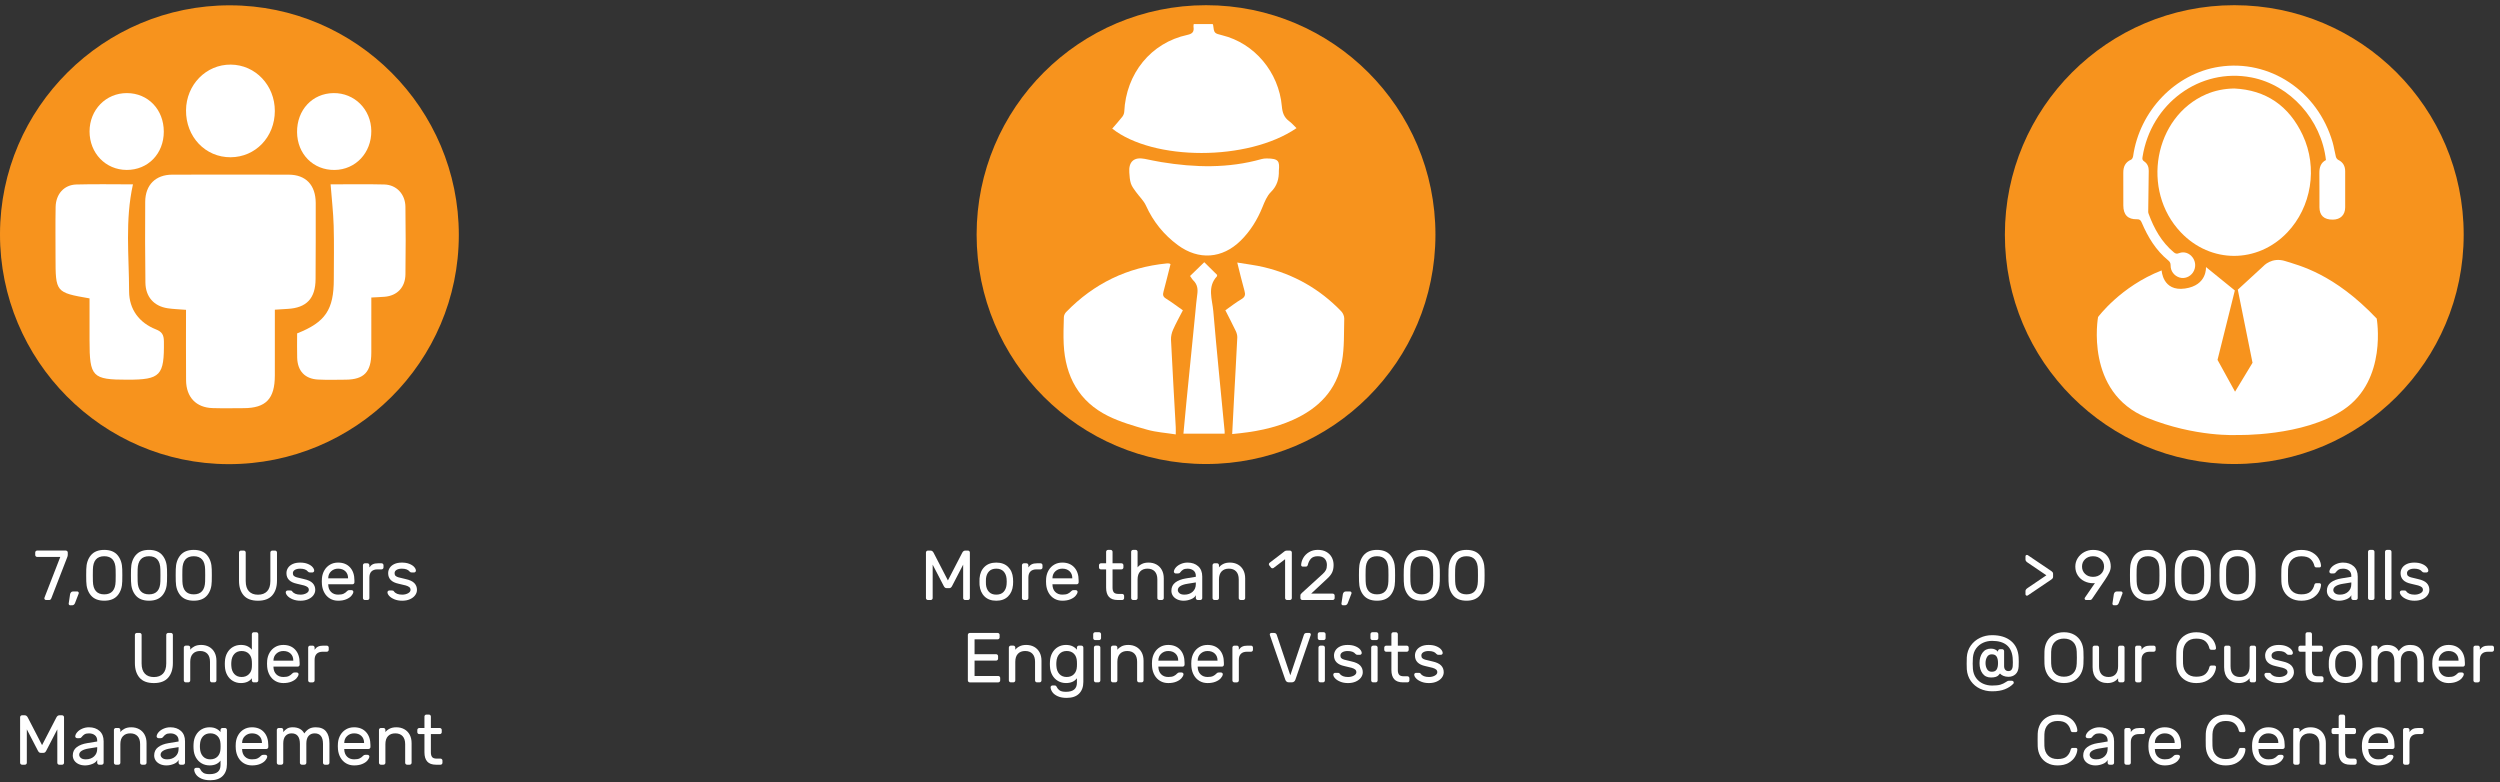 <svg xmlns="http://www.w3.org/2000/svg" xmlns:xlink="http://www.w3.org/1999/xlink" id="Layer_1" x="0px" y="0px" width="425px" height="133px" viewBox="0 0 425 133" xml:space="preserve">
<rect x="0" y="0" width="425" height="133" fill="#333333" stroke="none"/>
<title>icn_about_top</title>
<desc>Created with Sketch.</desc>
<g id="INTRO_x2F_MAIN">
	<g id="_x36_" transform="translate(-858, -263)">
		<g id="icn_about_top" transform="translate(858, 263)">
			<path id="Fill-115" fill="#F7931D" d="M418.827,39.883c0,21.54-17.46,39-38.998,39c-21.54,0-39-17.46-39-39     c0-21.539,17.46-39,39-39C401.367,0.883,418.827,18.344,418.827,39.883"></path>
			<path id="Fill-121" fill="#FFFFFF" d="M379.818,15.043c5.374,0.259,9.293,2.911,11.645,7.926     c2.597,5.539,1.477,12.25-2.63,16.551c-5.068,5.309-13.012,5.306-18.079-0.009c-6.832-7.163-4.561-19.642,4.272-23.472     C376.506,15.396,378.122,15.068,379.818,15.043"></path>
			<path id="Fill-122" fill="#FFFFFF" d="M395.41,27.208c-0.771-6.867-6.107-12.774-12.655-14.043     c-8.756-1.696-17.104,4.411-18.529,13.543c-0.055,0.345-0.015,0.532,0.286,0.732c0.54,0.361,0.783,0.923,0.774,1.596     c-0.031,2.322-0.062,4.643-0.091,6.965c0,0.104,0.021,0.213,0.058,0.311c0.929,2.553,2.218,4.849,4.302,6.59     c0.289,0.242,0.524,0.277,0.887,0.133c0.851-0.337,1.77-0.005,2.316,0.751c0.546,0.756,0.563,1.76,0.047,2.532     c-0.518,0.77-1.454,1.12-2.296,0.858c-0.893-0.278-1.524-1.09-1.504-2.052c0.009-0.424-0.146-0.643-0.446-0.89     c-2.069-1.696-3.424-3.943-4.474-6.409c-0.175-0.411-0.359-0.563-0.809-0.551c-1.54,0.042-2.307-0.757-2.312-2.339     c-0.005-1.851,0.011-3.702-0.005-5.553c-0.011-1.054,0.354-1.822,1.335-2.244c0.165-0.072,0.307-0.376,0.337-0.591     c1.104-7.722,7.17-14.039,14.601-15.192c8.599-1.333,16.775,4.092,19.315,12.832c0.231,0.8,0.342,1.637,0.55,2.445     c0.052,0.208,0.221,0.457,0.402,0.544c0.807,0.394,1.181,1.042,1.182,1.945c0.002,2.045,0.009,4.09,0,6.134     c-0.007,1.296-0.807,2.074-2.102,2.083c-1.483,0.009-2.259-0.689-2.271-2.09c-0.016-1.937,0.016-3.875-0.015-5.812     C394.281,28.454,394.532,27.657,395.41,27.208"></path>
			<path id="Fill-123" fill="#FFFFFF" d="M387.097,57.547h8.692v-2.208h-8.692V57.547z M404.041,54.155     c-7.315-7.702-13.204-9.013-15.532-9.767c-2.328-0.753-3.737,0.859-3.737,0.859l-4.347,3.995l2.504,12.43l-2.972,4.916     l-2.979-5.412l2.943-11.798l-4.908-3.984c0,0,0.256,3.113-3.57,3.655c-3.824,0.542-3.963-3.08-3.963-3.08     c-6.979,2.72-10.812,7.929-10.812,7.929s-2.324,12.798,8.292,17.106c8.289,3.363,15.363,2.943,15.363,2.943     s11.223,0.314,18.097-4.312C405.905,64.6,404.041,54.155,404.041,54.155L404.041,54.155z"></path>
			<g>
				<path fill="#FFFFFF" d="M348.94,98.322c-0.057,0.076-0.145,0.154-0.264,0.232l-3.961,2.678      c-0.039,0.022-0.084,0.035-0.131,0.035c-0.072,0-0.133-0.023-0.182-0.072c-0.048-0.047-0.07-0.107-0.07-0.18v-0.541      c0-0.184,0.127-0.358,0.383-0.526l3.168-2.148l-3.168-2.147c-0.256-0.168-0.383-0.344-0.383-0.527v-0.54      c0-0.071,0.022-0.132,0.07-0.18c0.049-0.048,0.108-0.072,0.182-0.072c0.047,0,0.092,0.012,0.131,0.036l3.961,2.676      c0.119,0.08,0.207,0.158,0.264,0.234s0.084,0.166,0.084,0.27v0.504C349.024,98.156,348.995,98.246,348.94,98.322z"></path>
				<path fill="#FFFFFF" d="M355.815,99.145c-0.52,0-1.01-0.111-1.469-0.336c-0.461-0.225-0.832-0.553-1.117-0.983      c-0.283-0.433-0.426-0.937-0.426-1.513c0-0.527,0.139-1.008,0.414-1.439c0.276-0.432,0.645-0.771,1.104-1.021      c0.46-0.246,0.958-0.371,1.493-0.371c0.608,0,1.142,0.123,1.598,0.365c0.456,0.244,0.806,0.58,1.05,1.008      c0.244,0.43,0.366,0.914,0.366,1.459c0,0.353-0.09,0.703-0.266,1.057c-0.176,0.352-0.407,0.744-0.695,1.176l-2.184,3.216      c-0.009,0.017-0.03,0.046-0.066,0.091c-0.035,0.045-0.079,0.08-0.133,0.107c-0.051,0.027-0.108,0.042-0.174,0.042h-0.684      c-0.072,0-0.13-0.024-0.174-0.078c-0.045-0.052-0.066-0.114-0.066-0.187c0-0.047,0.02-0.101,0.061-0.155l1.691-2.46      C356.043,99.136,355.936,99.145,355.815,99.145z M354.465,95.059c-0.348,0.332-0.521,0.75-0.521,1.254s0.175,0.922,0.521,1.254      s0.799,0.498,1.35,0.498c0.554,0,1.002-0.166,1.352-0.498c0.349-0.332,0.521-0.75,0.521-1.254s-0.174-0.922-0.521-1.254      c-0.35-0.332-0.798-0.498-1.352-0.498C355.264,94.561,354.813,94.727,354.465,95.059z"></path>
				<path fill="#FFFFFF" d="M359.518,100.686c0.084-0.092,0.201-0.138,0.354-0.138h0.695c0.071,0,0.135,0.026,0.188,0.078      c0.051,0.052,0.077,0.114,0.077,0.187c0,0.031-0.004,0.061-0.013,0.084l-0.624,1.619c-0.096,0.256-0.268,0.385-0.516,0.385      h-0.301c-0.072,0-0.134-0.025-0.187-0.077c-0.053-0.054-0.077-0.114-0.077-0.188v-0.022l0.239-1.598      C359.379,100.889,359.434,100.777,359.518,100.686z"></path>
				<path fill="#FFFFFF" d="M367.438,101.214c-0.508,0.604-1.266,0.906-2.272,0.906c-1.01,0-1.768-0.302-2.275-0.906      s-0.77-1.401-0.785-2.394l-0.012-1.021l0.012-1.008c0.017-0.992,0.277-1.792,0.785-2.4c0.509-0.606,1.267-0.91,2.275-0.91      c1.008,0,1.766,0.304,2.272,0.91c0.508,0.608,0.771,1.408,0.785,2.4c0.009,0.24,0.013,0.576,0.013,1.008      c0,0.44-0.004,0.78-0.013,1.021C368.207,99.812,367.946,100.609,367.438,101.214z M367.096,98.82      c0.008-0.24,0.012-0.58,0.012-1.021c0-0.432-0.004-0.768-0.012-1.008c-0.032-1.488-0.676-2.232-1.932-2.232      c-1.258,0-1.9,0.744-1.934,2.232l-0.013,1.008l0.013,1.021c0.032,1.479,0.676,2.22,1.934,2.22      C366.42,101.04,367.064,100.3,367.096,98.82z"></path>
				<path fill="#FFFFFF" d="M375.045,101.214c-0.508,0.604-1.267,0.906-2.273,0.906s-1.766-0.302-2.273-0.906      c-0.509-0.604-0.771-1.401-0.786-2.394l-0.012-1.021l0.012-1.008c0.016-0.992,0.277-1.792,0.786-2.4      c0.509-0.606,1.267-0.91,2.273-0.91s1.767,0.304,2.273,0.91c0.508,0.608,0.77,1.408,0.786,2.4      c0.009,0.24,0.013,0.576,0.013,1.008c0,0.44-0.004,0.78-0.013,1.021C375.815,99.812,375.553,100.609,375.045,101.214z       M374.703,98.82c0.008-0.24,0.012-0.58,0.012-1.021c0-0.432-0.004-0.768-0.012-1.008c-0.031-1.488-0.677-2.232-1.933-2.232      s-1.899,0.744-1.932,2.232l-0.013,1.008l0.013,1.021c0.031,1.479,0.676,2.22,1.932,2.22S374.672,100.3,374.703,98.82z"></path>
				<path fill="#FFFFFF" d="M382.653,101.214c-0.508,0.604-1.266,0.906-2.272,0.906s-1.767-0.302-2.274-0.906      s-0.771-1.401-0.786-2.394l-0.012-1.021l0.012-1.008c0.017-0.992,0.278-1.792,0.786-2.4c0.509-0.606,1.268-0.91,2.274-0.91      s1.766,0.304,2.272,0.91c0.509,0.608,0.771,1.408,0.786,2.4c0.009,0.24,0.014,0.576,0.014,1.008c0,0.44-0.005,0.78-0.014,1.021      C383.422,99.812,383.16,100.609,382.653,101.214z M382.311,98.82c0.008-0.24,0.012-0.58,0.012-1.021      c0-0.432-0.004-0.768-0.012-1.008c-0.031-1.488-0.676-2.232-1.932-2.232s-1.9,0.744-1.933,2.232l-0.013,1.008l0.013,1.021      c0.031,1.479,0.677,2.22,1.933,2.22S382.28,100.3,382.311,98.82z"></path>
				<path fill="#FFFFFF" d="M389.589,100.434c0.388,0.404,0.931,0.606,1.626,0.606c0.704,0,1.225-0.151,1.561-0.456      c0.336-0.304,0.56-0.695,0.672-1.176c0.017-0.08,0.055-0.145,0.113-0.192c0.062-0.048,0.127-0.071,0.198-0.071h0.552      c0.072,0,0.135,0.025,0.188,0.078c0.052,0.053,0.077,0.113,0.077,0.187c-0.017,0.392-0.145,0.798-0.384,1.218      s-0.61,0.773-1.109,1.062c-0.501,0.287-1.122,0.432-1.866,0.432c-0.672,0-1.26-0.141-1.764-0.42      c-0.505-0.28-0.896-0.666-1.171-1.158s-0.426-1.05-0.449-1.674c-0.01-0.24-0.014-0.596-0.014-1.068      c0-0.472,0.004-0.828,0.014-1.066c0.023-0.625,0.174-1.184,0.449-1.676c0.275-0.49,0.666-0.877,1.171-1.156      c0.504-0.28,1.092-0.42,1.764-0.42c0.744,0,1.365,0.144,1.866,0.432c0.499,0.288,0.87,0.643,1.109,1.062      s0.367,0.825,0.384,1.219c0,0.07-0.025,0.134-0.077,0.186c-0.053,0.053-0.114,0.078-0.188,0.078h-0.552      c-0.071,0-0.138-0.023-0.198-0.072c-0.06-0.048-0.098-0.111-0.113-0.191c-0.112-0.479-0.336-0.871-0.672-1.176      s-0.855-0.457-1.561-0.457c-0.695,0-1.238,0.203-1.626,0.606c-0.388,0.404-0.595,0.946-0.618,1.626      c-0.008,0.24-0.012,0.576-0.012,1.008c0,0.434,0.004,0.77,0.012,1.008C388.994,99.488,389.201,100.03,389.589,100.434z"></path>
				<path fill="#FFFFFF" d="M399.723,98.052v-0.155c0-0.393-0.13-0.693-0.391-0.905s-0.599-0.318-1.015-0.318      c-0.32,0-0.57,0.054-0.75,0.162s-0.35,0.271-0.51,0.485c-0.048,0.063-0.101,0.107-0.156,0.133      c-0.056,0.023-0.132,0.036-0.228,0.036h-0.36c-0.088,0-0.166-0.032-0.233-0.097c-0.067-0.063-0.099-0.141-0.091-0.229      c0.024-0.24,0.144-0.479,0.354-0.714c0.211-0.236,0.493-0.431,0.847-0.582c0.353-0.152,0.728-0.229,1.127-0.229      c0.744,0,1.346,0.209,1.808,0.625c0.459,0.416,0.688,1,0.688,1.752v3.659c0,0.089-0.031,0.164-0.096,0.229      c-0.064,0.062-0.142,0.096-0.229,0.096h-0.442c-0.089,0-0.164-0.032-0.229-0.096c-0.063-0.064-0.096-0.141-0.096-0.229v-0.491      c-0.128,0.287-0.4,0.517-0.816,0.685s-0.832,0.252-1.248,0.252c-0.406,0-0.771-0.074-1.092-0.222      c-0.319-0.148-0.565-0.352-0.737-0.606c-0.173-0.255-0.259-0.544-0.259-0.864c0-0.6,0.226-1.068,0.672-1.41      c0.449-0.34,1.045-0.568,1.789-0.688L399.723,98.052z M399.723,99.012l-1.416,0.229c-0.521,0.079-0.924,0.21-1.212,0.39      s-0.433,0.406-0.433,0.678c0,0.2,0.092,0.381,0.276,0.541c0.184,0.159,0.463,0.239,0.84,0.239c0.576,0,1.043-0.164,1.403-0.491      c0.359-0.328,0.54-0.757,0.54-1.285L399.723,99.012L399.723,99.012z"></path>
				<path fill="#FFFFFF" d="M403.563,101.904c-0.064,0.062-0.141,0.096-0.229,0.096h-0.443c-0.088,0-0.164-0.032-0.229-0.096      c-0.063-0.064-0.096-0.141-0.096-0.229v-7.872c0-0.088,0.031-0.164,0.096-0.228c0.064-0.064,0.142-0.097,0.229-0.097h0.443      c0.088,0,0.163,0.031,0.229,0.097c0.064,0.063,0.096,0.14,0.096,0.228v7.872C403.657,101.764,403.627,101.84,403.563,101.904z"></path>
				<path fill="#FFFFFF" d="M406.454,101.904c-0.063,0.062-0.141,0.096-0.229,0.096h-0.443c-0.089,0-0.164-0.032-0.229-0.096      c-0.064-0.064-0.097-0.141-0.097-0.229v-7.872c0-0.088,0.031-0.164,0.097-0.228c0.063-0.064,0.14-0.097,0.229-0.097h0.443      c0.088,0,0.164,0.031,0.229,0.097c0.063,0.063,0.097,0.14,0.097,0.228v7.872C406.551,101.764,406.519,101.84,406.454,101.904z"></path>
				<path fill="#FFFFFF" d="M408.098,97.439c0-0.328,0.088-0.627,0.265-0.899c0.176-0.271,0.438-0.49,0.786-0.654      c0.348-0.163,0.773-0.245,1.277-0.245c0.496,0,0.924,0.071,1.284,0.217c0.359,0.144,0.634,0.322,0.821,0.539      c0.188,0.217,0.282,0.424,0.282,0.623c0,0.08-0.032,0.15-0.096,0.211c-0.064,0.061-0.142,0.09-0.229,0.09h-0.396      c-0.152,0-0.271-0.057-0.359-0.168c-0.248-0.319-0.684-0.479-1.309-0.479c-0.367,0-0.666,0.068-0.895,0.204      c-0.228,0.137-0.342,0.324-0.342,0.564c0,0.199,0.056,0.352,0.168,0.455c0.112,0.104,0.28,0.188,0.504,0.252      s0.62,0.16,1.188,0.287c0.703,0.152,1.203,0.385,1.5,0.696c0.295,0.312,0.442,0.692,0.442,1.142c0,0.328-0.102,0.632-0.307,0.91      c-0.203,0.28-0.496,0.508-0.875,0.68c-0.381,0.172-0.822,0.258-1.326,0.258c-0.496,0-0.934-0.078-1.313-0.234      c-0.381-0.154-0.675-0.346-0.883-0.568c-0.208-0.226-0.312-0.438-0.312-0.637c0-0.08,0.031-0.149,0.096-0.211      c0.064-0.06,0.141-0.09,0.229-0.09h0.432c0.072,0,0.136,0.008,0.191,0.024c0.057,0.016,0.107,0.06,0.155,0.132      c0.265,0.368,0.732,0.552,1.404,0.552c0.376,0,0.705-0.078,0.99-0.233c0.283-0.155,0.426-0.351,0.426-0.582      c0-0.191-0.07-0.347-0.21-0.463c-0.14-0.114-0.343-0.211-0.605-0.287c-0.265-0.075-0.677-0.174-1.236-0.295      C408.682,98.98,408.098,98.384,408.098,97.439z"></path>
			</g>
			<g>
				<path fill="#FFFFFF" d="M340.558,114.891c-0.244-0.107-0.431-0.238-0.558-0.391c-0.12,0.152-0.228,0.27-0.318,0.354      c-0.092,0.086-0.236,0.158-0.432,0.224c-0.196,0.063-0.459,0.096-0.786,0.096c-0.624,0-1.104-0.229-1.44-0.688      c-0.336-0.461-0.504-1.047-0.504-1.76c0-0.711,0.168-1.3,0.504-1.764s0.816-0.695,1.44-0.695c0.504,0,0.903,0.176,1.2,0.527      v-0.107c0-0.088,0.03-0.164,0.096-0.229s0.14-0.096,0.229-0.096h0.384c0.089,0,0.164,0.031,0.229,0.096      c0.065,0.064,0.096,0.141,0.096,0.229v2.557c0,0.256,0.064,0.46,0.192,0.611s0.304,0.229,0.528,0.229      c0.256,0,0.44-0.084,0.558-0.252s0.179-0.36,0.188-0.576c0.016-0.145,0.022-0.372,0.022-0.684c0-0.248-0.012-0.508-0.035-0.78      c-0.192-1.896-1.355-2.845-3.491-2.845c-0.554,0-1.064,0.107-1.537,0.324s-0.863,0.535-1.177,0.959      c-0.312,0.426-0.495,0.944-0.552,1.562c-0.023,0.216-0.036,0.56-0.036,1.032c0,0.392,0.013,0.691,0.036,0.898      c0.057,0.608,0.24,1.124,0.552,1.549c0.312,0.424,0.704,0.741,1.177,0.953c0.473,0.213,0.983,0.318,1.537,0.318      c0.606,0,1.079-0.05,1.416-0.15c0.336-0.1,0.668-0.262,0.995-0.484c0.023-0.018,0.063-0.042,0.119-0.078      c0.058-0.036,0.106-0.062,0.15-0.078s0.094-0.023,0.149-0.023h0.527c0.096,0,0.176,0.031,0.24,0.097      c0.063,0.062,0.092,0.144,0.084,0.239c0,0.063-0.028,0.123-0.084,0.181c-0.385,0.392-0.862,0.702-1.435,0.93      c-0.571,0.229-1.295,0.343-2.166,0.343c-0.735,0-1.42-0.147-2.053-0.443c-0.632-0.297-1.147-0.728-1.548-1.29      c-0.399-0.564-0.632-1.23-0.696-1.998c-0.016-0.272-0.022-0.58-0.022-0.925c0-0.447,0.008-0.823,0.022-1.129      c0.05-0.76,0.274-1.424,0.679-1.99c0.403-0.568,0.925-1.004,1.561-1.309c0.637-0.305,1.322-0.457,2.059-0.457      c1.345,0,2.414,0.328,3.21,0.984c0.797,0.656,1.229,1.58,1.303,2.771c0.016,0.336,0.022,0.593,0.022,0.769      c0,0.384-0.008,0.655-0.022,0.815c-0.032,0.576-0.21,1.011-0.534,1.303s-0.729,0.438-1.218,0.438      C341.088,115.052,340.802,114.998,340.558,114.891z M339.424,113.822c0.16-0.252,0.24-0.618,0.24-1.1      c0-0.479-0.08-0.848-0.24-1.104s-0.437-0.385-0.828-0.385c-0.359,0-0.626,0.149-0.798,0.449      c-0.173,0.301-0.259,0.646-0.259,1.039s0.086,0.735,0.259,1.031c0.172,0.296,0.438,0.444,0.798,0.444      C338.989,114.2,339.264,114.074,339.424,113.822z"></path>
				<path fill="#FFFFFF" d="M352.636,107.912c0.496,0.288,0.874,0.678,1.134,1.17s0.398,1.042,0.414,1.65      c0.016,0.479,0.024,0.836,0.024,1.066c0,0.232-0.01,0.588-0.024,1.068c-0.022,0.607-0.166,1.158-0.426,1.648      c-0.26,0.492-0.636,0.883-1.128,1.172c-0.492,0.287-1.078,0.432-1.758,0.432c-0.682,0-1.268-0.145-1.76-0.432      c-0.49-0.289-0.866-0.68-1.127-1.172c-0.261-0.49-0.401-1.041-0.426-1.648c-0.009-0.24-0.013-0.596-0.013-1.068      c0-0.472,0.004-0.828,0.013-1.066c0.017-0.608,0.153-1.158,0.413-1.65c0.261-0.492,0.638-0.882,1.134-1.17      s1.084-0.432,1.766-0.432C351.552,107.48,352.14,107.624,352.636,107.912z M349.323,109.124      c-0.393,0.376-0.601,0.933-0.625,1.668c-0.008,0.24-0.012,0.576-0.012,1.008c0,0.433,0.004,0.769,0.012,1.009      c0.024,0.735,0.232,1.291,0.625,1.668s0.908,0.563,1.549,0.563c0.64,0,1.154-0.188,1.548-0.563      c0.392-0.377,0.6-0.933,0.624-1.668c0.016-0.479,0.023-0.815,0.023-1.009c0-0.19-0.009-0.526-0.023-1.008      c-0.024-0.735-0.232-1.292-0.624-1.668c-0.394-0.376-0.908-0.563-1.548-0.563C350.232,108.561,349.716,108.748,349.323,109.124z      "></path>
				<path fill="#FFFFFF" d="M355.84,109.855c0.062-0.063,0.139-0.097,0.228-0.097h0.444c0.088,0,0.164,0.032,0.228,0.097      c0.063,0.063,0.098,0.141,0.098,0.229v3.168c0,0.607,0.137,1.066,0.414,1.374c0.274,0.308,0.678,0.462,1.205,0.462      c0.512,0,0.909-0.156,1.193-0.468s0.426-0.769,0.426-1.368v-3.168c0-0.088,0.032-0.164,0.098-0.229      c0.062-0.063,0.139-0.097,0.228-0.097h0.444c0.088,0,0.164,0.032,0.228,0.097c0.063,0.063,0.098,0.141,0.098,0.229v5.592      c0,0.088-0.033,0.164-0.098,0.229c-0.062,0.062-0.14,0.096-0.228,0.096H360.4c-0.089,0-0.164-0.032-0.228-0.096      c-0.064-0.064-0.097-0.142-0.097-0.229v-0.371c-0.416,0.543-1.018,0.815-1.801,0.815c-0.768,0-1.383-0.24-1.842-0.72      c-0.461-0.48-0.689-1.137-0.689-1.969v-3.349C355.743,109.996,355.776,109.92,355.84,109.855z"></path>
				<path fill="#FFFFFF" d="M366.364,109.855c0.064,0.063,0.097,0.141,0.097,0.229v0.384c0,0.089-0.031,0.164-0.097,0.229      c-0.063,0.062-0.141,0.096-0.229,0.096h-0.695c-0.447,0-0.79,0.118-1.024,0.354c-0.236,0.235-0.354,0.578-0.354,1.025v3.504      c0,0.088-0.032,0.164-0.097,0.229c-0.063,0.063-0.141,0.097-0.229,0.097h-0.443c-0.088,0-0.164-0.032-0.229-0.097      c-0.063-0.063-0.097-0.141-0.097-0.229v-5.592c0-0.088,0.032-0.164,0.097-0.229c0.063-0.063,0.141-0.097,0.229-0.097h0.443      c0.089,0,0.164,0.032,0.229,0.097c0.063,0.063,0.097,0.141,0.097,0.229v0.372c0.159-0.24,0.353-0.416,0.575-0.528      c0.225-0.111,0.517-0.168,0.877-0.168h0.623C366.223,109.76,366.299,109.792,366.364,109.855z"></path>
				<path fill="#FFFFFF" d="M371.734,114.434c0.389,0.404,0.932,0.606,1.626,0.606c0.704,0,1.226-0.151,1.562-0.456      c0.336-0.304,0.559-0.695,0.672-1.176c0.016-0.08,0.054-0.145,0.113-0.192c0.061-0.048,0.127-0.071,0.197-0.071h0.553      c0.071,0,0.135,0.025,0.187,0.078s0.077,0.113,0.077,0.187c-0.016,0.392-0.144,0.798-0.383,1.218      c-0.24,0.42-0.611,0.773-1.11,1.062c-0.501,0.287-1.122,0.432-1.866,0.432c-0.672,0-1.26-0.141-1.764-0.42      c-0.504-0.28-0.895-0.666-1.17-1.158c-0.276-0.492-0.426-1.05-0.45-1.674c-0.009-0.24-0.013-0.596-0.013-1.068      c0-0.472,0.004-0.828,0.013-1.066c0.024-0.625,0.174-1.184,0.45-1.676c0.275-0.49,0.666-0.877,1.17-1.156      c0.504-0.28,1.092-0.42,1.764-0.42c0.744,0,1.365,0.144,1.866,0.432c0.499,0.288,0.87,0.643,1.11,1.062      c0.239,0.42,0.367,0.825,0.383,1.219c0,0.07-0.025,0.134-0.077,0.186c-0.052,0.053-0.114,0.078-0.187,0.078h-0.553      c-0.07,0-0.138-0.023-0.197-0.072c-0.061-0.048-0.099-0.111-0.113-0.191c-0.113-0.479-0.336-0.871-0.672-1.176      s-0.856-0.457-1.562-0.457c-0.694,0-1.237,0.203-1.626,0.606c-0.388,0.404-0.595,0.946-0.618,1.626      c-0.008,0.24-0.012,0.576-0.012,1.008c0,0.434,0.004,0.77,0.012,1.008C371.139,113.488,371.346,114.03,371.734,114.434z"></path>
				<path fill="#FFFFFF" d="M378.196,109.855c0.064-0.063,0.141-0.097,0.229-0.097h0.443c0.088,0,0.163,0.032,0.229,0.097      c0.063,0.063,0.096,0.141,0.096,0.229v3.168c0,0.607,0.139,1.066,0.414,1.374s0.679,0.462,1.205,0.462      c0.514,0,0.91-0.156,1.195-0.468c0.283-0.312,0.426-0.769,0.426-1.368v-3.168c0-0.088,0.031-0.164,0.096-0.229      c0.064-0.063,0.141-0.097,0.229-0.097h0.443c0.088,0,0.163,0.032,0.229,0.097c0.063,0.063,0.096,0.141,0.096,0.229v5.592      c0,0.088-0.031,0.164-0.096,0.229c-0.063,0.062-0.141,0.096-0.229,0.096h-0.443c-0.089,0-0.164-0.032-0.229-0.096      c-0.063-0.064-0.096-0.142-0.096-0.229v-0.371c-0.416,0.543-1.017,0.815-1.801,0.815c-0.769,0-1.382-0.24-1.842-0.72      c-0.46-0.48-0.689-1.137-0.689-1.969v-3.349C378.1,109.996,378.131,109.92,378.196,109.855z"></path>
				<path fill="#FFFFFF" d="M385.071,111.439c0-0.328,0.089-0.627,0.266-0.899c0.176-0.271,0.438-0.49,0.786-0.654      c0.348-0.163,0.772-0.245,1.276-0.245c0.496,0,0.925,0.071,1.284,0.217c0.36,0.144,0.634,0.322,0.822,0.539      c0.188,0.217,0.282,0.424,0.282,0.623c0,0.08-0.032,0.15-0.097,0.211c-0.063,0.061-0.141,0.09-0.229,0.09h-0.396      c-0.151,0-0.271-0.057-0.358-0.168c-0.248-0.319-0.685-0.479-1.31-0.479c-0.367,0-0.666,0.068-0.894,0.204      c-0.229,0.137-0.342,0.324-0.342,0.564c0,0.199,0.056,0.352,0.168,0.455c0.111,0.104,0.279,0.188,0.504,0.252      c0.224,0.063,0.62,0.16,1.188,0.287c0.703,0.152,1.203,0.385,1.5,0.696c0.295,0.312,0.443,0.692,0.443,1.142      c0,0.328-0.103,0.632-0.308,0.91c-0.202,0.28-0.495,0.508-0.875,0.68c-0.381,0.172-0.821,0.258-1.325,0.258      c-0.496,0-0.935-0.078-1.314-0.234c-0.38-0.154-0.674-0.346-0.882-0.568c-0.208-0.226-0.312-0.438-0.312-0.637      c0-0.08,0.031-0.149,0.097-0.211c0.063-0.06,0.14-0.09,0.229-0.09h0.433c0.071,0,0.136,0.008,0.19,0.024      c0.058,0.016,0.108,0.06,0.156,0.132c0.264,0.368,0.732,0.552,1.404,0.552c0.376,0,0.705-0.078,0.989-0.233      c0.283-0.155,0.427-0.351,0.427-0.582c0-0.191-0.07-0.347-0.21-0.463c-0.141-0.114-0.344-0.211-0.606-0.287      c-0.264-0.075-0.676-0.174-1.236-0.295C385.655,112.98,385.071,112.384,385.071,111.439z"></path>
				<path fill="#FFFFFF" d="M393.238,114.691c0.141,0.185,0.405,0.275,0.799,0.275h0.636c0.089,0,0.164,0.032,0.228,0.098      c0.064,0.062,0.098,0.14,0.098,0.228v0.384c0,0.088-0.032,0.164-0.098,0.229c-0.062,0.062-0.139,0.096-0.228,0.096h-0.756      c-0.682,0-1.182-0.178-1.5-0.534c-0.319-0.355-0.479-0.878-0.479-1.564v-3.108h-0.889c-0.088,0-0.164-0.032-0.229-0.096      c-0.063-0.064-0.097-0.142-0.097-0.229v-0.384c0-0.088,0.032-0.164,0.097-0.228c0.063-0.064,0.141-0.098,0.229-0.098h0.889      v-1.955c0-0.089,0.031-0.164,0.096-0.229s0.141-0.096,0.229-0.096h0.443c0.088,0,0.164,0.03,0.229,0.096      c0.063,0.062,0.096,0.14,0.096,0.229v1.955h1.523c0.088,0,0.164,0.032,0.229,0.098c0.064,0.062,0.097,0.14,0.097,0.228v0.384      c0,0.088-0.031,0.164-0.097,0.229c-0.063,0.062-0.141,0.096-0.229,0.096h-1.523v3.108      C393.028,114.244,393.098,114.508,393.238,114.691z"></path>
				<path fill="#FFFFFF" d="M401.618,112.893c0,0.191-0.008,0.377-0.023,0.553c-0.071,0.814-0.354,1.466-0.847,1.949      c-0.491,0.483-1.157,0.727-1.998,0.727c-0.84,0-1.506-0.242-1.997-0.727c-0.492-0.483-0.774-1.135-0.848-1.949      c-0.008-0.088-0.012-0.272-0.012-0.553c0-0.297,0.004-0.487,0.012-0.576c0.064-0.815,0.346-1.465,0.841-1.949      s1.164-0.727,2.005-0.727c0.84,0,1.508,0.241,2.004,0.727c0.496,0.484,0.775,1.134,0.84,1.949      C401.612,112.492,401.618,112.684,401.618,112.893z M399.992,111.141c-0.292-0.312-0.706-0.469-1.242-0.469      c-0.535,0-0.949,0.156-1.241,0.469c-0.292,0.312-0.462,0.725-0.511,1.235c-0.009,0.097-0.013,0.269-0.013,0.517      c0,0.239,0.004,0.403,0.013,0.491c0.049,0.513,0.219,0.925,0.511,1.236s0.706,0.468,1.241,0.468c0.536,0,0.95-0.156,1.242-0.468      s0.462-0.724,0.511-1.236c0.017-0.176,0.023-0.34,0.023-0.491s-0.008-0.324-0.023-0.517      C400.454,111.864,400.284,111.452,399.992,111.141z"></path>
				<path fill="#FFFFFF" d="M404.86,109.861c0.239-0.147,0.559-0.223,0.959-0.223c0.938,0,1.592,0.35,1.969,1.045      c0.231-0.336,0.496-0.595,0.791-0.773c0.297-0.18,0.686-0.271,1.164-0.271c0.785,0,1.367,0.236,1.746,0.709      c0.381,0.473,0.57,1.141,0.57,2.004v3.323c0,0.089-0.031,0.164-0.096,0.229c-0.064,0.062-0.142,0.096-0.229,0.096h-0.442      c-0.089,0-0.164-0.032-0.229-0.096c-0.064-0.064-0.096-0.141-0.096-0.229v-3.204c0-1.199-0.474-1.8-1.416-1.8      c-0.433,0-0.775,0.146-1.032,0.433c-0.256,0.287-0.384,0.717-0.384,1.283v3.288c0,0.089-0.032,0.164-0.097,0.229      c-0.063,0.062-0.141,0.096-0.229,0.096h-0.443c-0.088,0-0.164-0.032-0.229-0.096c-0.064-0.064-0.097-0.141-0.097-0.229v-3.204      c0-1.199-0.473-1.8-1.415-1.8c-0.433,0-0.776,0.146-1.032,0.433c-0.257,0.287-0.384,0.717-0.384,1.283v3.288      c0,0.088-0.032,0.164-0.097,0.229c-0.063,0.062-0.141,0.096-0.229,0.096h-0.443c-0.089,0-0.164-0.032-0.229-0.096      c-0.063-0.064-0.096-0.142-0.096-0.229v-5.592c0-0.088,0.031-0.164,0.096-0.228c0.064-0.064,0.141-0.098,0.229-0.098h0.443      c0.088,0,0.164,0.032,0.229,0.098c0.063,0.062,0.097,0.14,0.097,0.228v0.372C404.403,110.208,404.618,110.01,404.86,109.861z"></path>
				<path fill="#FFFFFF" d="M418.286,110.456c0.496,0.544,0.744,1.284,0.744,2.22V113c0,0.088-0.032,0.164-0.096,0.229      c-0.064,0.063-0.142,0.097-0.229,0.097h-4.128v0.071c0.017,0.527,0.179,0.941,0.485,1.242c0.309,0.301,0.707,0.449,1.194,0.449      c0.398,0,0.71-0.052,0.931-0.156c0.219-0.104,0.418-0.252,0.594-0.442c0.063-0.064,0.121-0.108,0.174-0.132      c0.053-0.024,0.121-0.037,0.21-0.037h0.36c0.096,0,0.176,0.033,0.24,0.097c0.062,0.063,0.092,0.14,0.084,0.228      c-0.033,0.217-0.15,0.438-0.354,0.666c-0.204,0.229-0.496,0.422-0.876,0.576c-0.381,0.156-0.834,0.234-1.361,0.234      c-0.513,0-0.969-0.118-1.368-0.354c-0.4-0.235-0.718-0.562-0.953-0.979c-0.236-0.416-0.379-0.885-0.427-1.404      c-0.018-0.24-0.024-0.424-0.024-0.552s0.008-0.312,0.024-0.552c0.048-0.496,0.189-0.944,0.427-1.346      c0.235-0.398,0.551-0.716,0.947-0.946c0.396-0.232,0.854-0.349,1.374-0.349C417.115,109.641,417.791,109.912,418.286,110.456z       M417.95,112.316v-0.036c0-0.488-0.153-0.878-0.463-1.171c-0.308-0.291-0.717-0.438-1.229-0.438      c-0.464,0-0.858,0.148-1.183,0.444s-0.489,0.684-0.498,1.164v0.036H417.95z"></path>
				<path fill="#FFFFFF" d="M423.879,109.855c0.062,0.063,0.096,0.141,0.096,0.229v0.384c0,0.089-0.032,0.164-0.096,0.229      c-0.064,0.062-0.142,0.096-0.229,0.096h-0.695c-0.448,0-0.791,0.118-1.025,0.354c-0.236,0.235-0.354,0.578-0.354,1.025v3.504      c0,0.088-0.031,0.164-0.096,0.229c-0.064,0.063-0.141,0.097-0.229,0.097h-0.443c-0.088,0-0.164-0.032-0.229-0.097      c-0.063-0.063-0.096-0.141-0.096-0.229v-5.592c0-0.088,0.031-0.164,0.096-0.229c0.064-0.063,0.142-0.097,0.229-0.097h0.443      c0.088,0,0.163,0.032,0.229,0.097c0.064,0.063,0.096,0.141,0.096,0.229v0.372c0.16-0.24,0.353-0.416,0.576-0.528      c0.225-0.111,0.516-0.168,0.876-0.168h0.624C423.739,109.76,423.815,109.792,423.879,109.855z"></path>
			</g>
			<g>
				<path fill="#FFFFFF" d="M348.166,128.434c0.387,0.404,0.93,0.606,1.625,0.606c0.705,0,1.225-0.151,1.561-0.456      c0.336-0.304,0.561-0.695,0.672-1.176c0.017-0.08,0.056-0.145,0.114-0.192c0.059-0.047,0.126-0.071,0.198-0.071h0.552      c0.071,0,0.134,0.025,0.188,0.078c0.051,0.053,0.076,0.113,0.076,0.187c-0.017,0.392-0.144,0.798-0.384,1.218      s-0.609,0.773-1.108,1.062c-0.502,0.287-1.123,0.432-1.867,0.432c-0.672,0-1.261-0.141-1.765-0.42      c-0.504-0.28-0.895-0.666-1.17-1.158c-0.274-0.492-0.426-1.05-0.449-1.674c-0.009-0.24-0.013-0.596-0.013-1.068      c0-0.472,0.004-0.828,0.013-1.066c0.023-0.625,0.175-1.184,0.449-1.676c0.275-0.49,0.666-0.877,1.17-1.156      c0.504-0.28,1.093-0.42,1.765-0.42c0.744,0,1.365,0.144,1.867,0.432c0.498,0.288,0.868,0.643,1.108,1.062      s0.367,0.825,0.384,1.219c0,0.07-0.025,0.134-0.076,0.186c-0.054,0.053-0.115,0.078-0.188,0.078h-0.552      c-0.072,0-0.14-0.023-0.198-0.072c-0.059-0.048-0.099-0.111-0.114-0.191c-0.111-0.479-0.336-0.871-0.672-1.176      s-0.854-0.457-1.561-0.457c-0.695,0-1.238,0.203-1.625,0.606c-0.39,0.404-0.596,0.946-0.619,1.626      c-0.008,0.24-0.012,0.576-0.012,1.008c0,0.434,0.004,0.77,0.012,1.008C347.572,127.488,347.778,128.03,348.166,128.434z"></path>
				<path fill="#FFFFFF" d="M358.299,126.052v-0.155c0-0.393-0.129-0.693-0.39-0.905s-0.599-0.318-1.015-0.318      c-0.32,0-0.57,0.054-0.75,0.162c-0.181,0.108-0.351,0.271-0.511,0.485c-0.047,0.063-0.1,0.107-0.155,0.133      c-0.056,0.023-0.132,0.036-0.228,0.036h-0.36c-0.089,0-0.167-0.032-0.234-0.097c-0.066-0.063-0.098-0.141-0.09-0.229      c0.024-0.24,0.143-0.479,0.354-0.714c0.211-0.236,0.493-0.431,0.846-0.582c0.353-0.152,0.729-0.229,1.128-0.229      c0.744,0,1.347,0.209,1.807,0.625s0.689,1,0.689,1.752v3.659c0,0.089-0.032,0.164-0.097,0.229      c-0.063,0.062-0.141,0.096-0.229,0.096h-0.443c-0.088,0-0.164-0.032-0.229-0.096c-0.063-0.064-0.097-0.141-0.097-0.229v-0.491      c-0.127,0.287-0.399,0.517-0.815,0.685s-0.832,0.252-1.248,0.252c-0.406,0-0.771-0.074-1.092-0.222      c-0.32-0.148-0.565-0.352-0.738-0.606c-0.172-0.255-0.258-0.544-0.258-0.864c0-0.6,0.225-1.068,0.672-1.41      c0.448-0.34,1.044-0.568,1.788-0.688L358.299,126.052z M358.299,127.012l-1.416,0.229c-0.521,0.079-0.924,0.21-1.211,0.39      c-0.289,0.18-0.434,0.406-0.434,0.678c0,0.2,0.093,0.381,0.276,0.541c0.184,0.159,0.464,0.239,0.84,0.239      c0.576,0,1.044-0.164,1.404-0.491c0.359-0.328,0.539-0.757,0.539-1.285L358.299,127.012L358.299,127.012z"></path>
				<path fill="#FFFFFF" d="M364.539,123.855c0.063,0.063,0.096,0.141,0.096,0.229v0.384c0,0.089-0.031,0.164-0.096,0.229      c-0.064,0.062-0.142,0.096-0.229,0.096h-0.695c-0.447,0-0.79,0.118-1.024,0.354c-0.236,0.235-0.354,0.578-0.354,1.025v3.504      c0,0.088-0.031,0.164-0.097,0.229c-0.062,0.062-0.14,0.096-0.228,0.096h-0.444c-0.088,0-0.164-0.032-0.229-0.096      c-0.063-0.064-0.097-0.142-0.097-0.229v-5.592c0-0.088,0.032-0.164,0.097-0.229c0.063-0.063,0.141-0.097,0.229-0.097h0.444      c0.088,0,0.164,0.032,0.228,0.097c0.064,0.063,0.097,0.141,0.097,0.229v0.372c0.159-0.24,0.353-0.416,0.575-0.528      c0.226-0.111,0.518-0.168,0.877-0.168h0.623C364.399,123.76,364.475,123.792,364.539,123.855z"></path>
				<path fill="#FFFFFF" d="M370.035,124.456c0.495,0.544,0.743,1.284,0.743,2.22V127c0,0.088-0.03,0.164-0.096,0.229      c-0.063,0.063-0.141,0.097-0.229,0.097h-4.127v0.071c0.016,0.527,0.178,0.941,0.484,1.242c0.309,0.301,0.706,0.449,1.194,0.449      c0.398,0,0.709-0.052,0.93-0.156c0.22-0.104,0.418-0.252,0.594-0.442c0.064-0.064,0.122-0.108,0.175-0.132      c0.053-0.024,0.121-0.037,0.211-0.037h0.358c0.097,0,0.176,0.033,0.24,0.097s0.092,0.14,0.084,0.228      c-0.032,0.217-0.15,0.438-0.354,0.666c-0.205,0.229-0.496,0.422-0.878,0.576c-0.38,0.156-0.834,0.234-1.36,0.234      c-0.512,0-0.969-0.118-1.368-0.354c-0.4-0.235-0.718-0.562-0.954-0.979s-0.378-0.885-0.426-1.404      c-0.018-0.24-0.024-0.424-0.024-0.552s0.008-0.312,0.024-0.552c0.048-0.496,0.188-0.944,0.426-1.346      c0.236-0.398,0.552-0.716,0.947-0.946c0.396-0.232,0.854-0.349,1.375-0.349C368.864,123.641,369.539,123.912,370.035,124.456z       M369.698,126.316v-0.036c0-0.488-0.153-0.878-0.462-1.171c-0.308-0.291-0.718-0.438-1.229-0.438      c-0.465,0-0.858,0.148-1.182,0.444c-0.324,0.296-0.49,0.684-0.498,1.164v0.036H369.698z"></path>
				<path fill="#FFFFFF" d="M376.738,128.434c0.389,0.404,0.932,0.606,1.626,0.606c0.704,0,1.226-0.151,1.562-0.456      c0.336-0.304,0.559-0.695,0.672-1.176c0.016-0.08,0.054-0.145,0.113-0.192c0.061-0.048,0.127-0.071,0.198-0.071h0.552      c0.071,0,0.135,0.025,0.187,0.078c0.053,0.053,0.077,0.113,0.077,0.187c-0.016,0.392-0.144,0.798-0.383,1.218      c-0.24,0.42-0.611,0.773-1.11,1.062c-0.501,0.287-1.122,0.432-1.865,0.432c-0.673,0-1.261-0.141-1.765-0.42      c-0.504-0.28-0.895-0.666-1.17-1.158c-0.276-0.492-0.426-1.05-0.45-1.674c-0.009-0.24-0.013-0.596-0.013-1.068      c0-0.472,0.004-0.828,0.013-1.066c0.024-0.625,0.174-1.184,0.45-1.676c0.275-0.49,0.666-0.877,1.17-1.156      c0.504-0.28,1.092-0.42,1.765-0.42c0.743,0,1.364,0.144,1.865,0.432c0.499,0.288,0.87,0.643,1.11,1.062      c0.239,0.42,0.367,0.825,0.383,1.219c0,0.07-0.024,0.134-0.077,0.186c-0.052,0.053-0.113,0.078-0.187,0.078h-0.552      c-0.071,0-0.139-0.023-0.198-0.072c-0.061-0.048-0.099-0.111-0.113-0.191c-0.113-0.479-0.336-0.871-0.672-1.176      s-0.856-0.457-1.562-0.457c-0.694,0-1.237,0.203-1.626,0.606c-0.388,0.404-0.595,0.946-0.617,1.626      c-0.009,0.24-0.013,0.576-0.013,1.008c0,0.434,0.004,0.77,0.013,1.008C376.143,127.488,376.35,128.03,376.738,128.434z"></path>
				<path fill="#FFFFFF" d="M387.652,124.456c0.495,0.544,0.743,1.284,0.743,2.22V127c0,0.088-0.031,0.164-0.096,0.229      c-0.064,0.063-0.14,0.097-0.229,0.097h-4.128v0.071c0.017,0.527,0.179,0.941,0.486,1.242c0.307,0.301,0.705,0.449,1.193,0.449      c0.399,0,0.71-0.052,0.93-0.156c0.221-0.104,0.418-0.252,0.594-0.442c0.064-0.064,0.123-0.108,0.175-0.132      c0.053-0.024,0.122-0.037,0.21-0.037h0.359c0.097,0,0.176,0.033,0.24,0.097c0.063,0.063,0.092,0.14,0.084,0.228      c-0.031,0.217-0.15,0.438-0.354,0.666c-0.204,0.229-0.496,0.422-0.876,0.576c-0.38,0.156-0.834,0.234-1.361,0.234      c-0.513,0-0.969-0.118-1.367-0.354c-0.4-0.235-0.719-0.562-0.955-0.979s-0.377-0.885-0.426-1.404      c-0.017-0.24-0.023-0.424-0.023-0.552s0.008-0.312,0.023-0.552c0.049-0.496,0.188-0.944,0.426-1.346      c0.236-0.398,0.553-0.716,0.948-0.946c0.396-0.232,0.854-0.349,1.374-0.349C386.479,123.641,387.156,123.912,387.652,124.456z       M387.315,126.316v-0.036c0-0.488-0.152-0.878-0.461-1.171c-0.309-0.291-0.719-0.438-1.229-0.438      c-0.464,0-0.857,0.148-1.183,0.444s-0.489,0.684-0.498,1.164v0.036H387.315z"></path>
				<path fill="#FFFFFF" d="M395.295,129.904c-0.064,0.062-0.142,0.096-0.229,0.096h-0.442c-0.088,0-0.164-0.032-0.229-0.096      c-0.063-0.064-0.096-0.141-0.096-0.229v-3.168c0-0.6-0.148-1.056-0.443-1.368c-0.297-0.312-0.709-0.468-1.235-0.468      c-0.521,0-0.931,0.156-1.23,0.468c-0.3,0.312-0.449,0.77-0.449,1.368v3.168c0,0.089-0.033,0.164-0.097,0.229      c-0.063,0.062-0.14,0.096-0.229,0.096h-0.443c-0.089,0-0.164-0.032-0.229-0.096c-0.063-0.064-0.097-0.141-0.097-0.229v-5.592      c0-0.088,0.032-0.164,0.097-0.228c0.063-0.064,0.14-0.098,0.229-0.098h0.443c0.089,0,0.164,0.032,0.229,0.098      c0.062,0.062,0.097,0.14,0.097,0.228v0.372c0.176-0.232,0.418-0.426,0.726-0.582c0.309-0.156,0.687-0.234,1.135-0.234      c0.504,0,0.951,0.108,1.344,0.324c0.394,0.217,0.698,0.526,0.918,0.93c0.222,0.404,0.33,0.883,0.33,1.436v3.348      C395.391,129.764,395.36,129.84,395.295,129.904z"></path>
				<path fill="#FFFFFF" d="M398.877,128.691c0.14,0.185,0.405,0.275,0.798,0.275h0.636c0.088,0,0.164,0.032,0.229,0.098      c0.063,0.062,0.097,0.14,0.097,0.228v0.384c0,0.088-0.032,0.164-0.097,0.229c-0.063,0.062-0.141,0.096-0.229,0.096h-0.756      c-0.68,0-1.18-0.178-1.5-0.534c-0.32-0.355-0.48-0.878-0.48-1.564v-3.108h-0.888c-0.088,0-0.164-0.032-0.228-0.096      c-0.064-0.064-0.097-0.142-0.097-0.229v-0.384c0-0.088,0.031-0.164,0.097-0.228c0.062-0.064,0.14-0.098,0.228-0.098h0.888      v-1.955c0-0.089,0.032-0.164,0.098-0.229c0.062-0.064,0.14-0.096,0.228-0.096h0.444c0.088,0,0.164,0.03,0.228,0.096      c0.064,0.062,0.097,0.14,0.097,0.229v1.955h1.524c0.088,0,0.163,0.032,0.228,0.098c0.063,0.062,0.097,0.14,0.097,0.228v0.384      c0,0.088-0.032,0.164-0.097,0.229c-0.063,0.062-0.14,0.096-0.228,0.096h-1.524v3.108      C398.666,128.244,398.737,128.508,398.877,128.691z"></path>
				<path fill="#FFFFFF" d="M406.323,124.456c0.496,0.544,0.744,1.284,0.744,2.22V127c0,0.088-0.031,0.164-0.096,0.229      c-0.064,0.063-0.142,0.097-0.229,0.097h-4.127v0.071c0.017,0.527,0.179,0.941,0.485,1.242c0.308,0.301,0.706,0.449,1.193,0.449      c0.399,0,0.709-0.052,0.931-0.156c0.22-0.104,0.418-0.252,0.594-0.442c0.064-0.064,0.122-0.108,0.174-0.132      c0.054-0.024,0.122-0.037,0.211-0.037h0.359c0.096,0,0.176,0.033,0.24,0.097c0.063,0.063,0.092,0.14,0.084,0.228      c-0.032,0.217-0.15,0.438-0.354,0.666c-0.205,0.229-0.496,0.422-0.877,0.576c-0.38,0.156-0.834,0.234-1.361,0.234      c-0.512,0-0.969-0.118-1.367-0.354c-0.4-0.235-0.719-0.562-0.954-0.979c-0.236-0.416-0.378-0.885-0.427-1.404      c-0.017-0.24-0.023-0.424-0.023-0.552s0.008-0.312,0.023-0.552c0.049-0.496,0.189-0.944,0.427-1.346      c0.235-0.398,0.552-0.716,0.946-0.946c0.396-0.232,0.854-0.349,1.375-0.349C405.151,123.641,405.825,123.912,406.323,124.456z       M405.987,126.316v-0.036c0-0.488-0.154-0.878-0.462-1.171c-0.308-0.291-0.718-0.438-1.229-0.438      c-0.466,0-0.858,0.148-1.183,0.444s-0.49,0.684-0.498,1.164v0.036H405.987z"></path>
				<path fill="#FFFFFF" d="M411.913,123.855c0.064,0.063,0.098,0.141,0.098,0.229v0.384c0,0.089-0.032,0.164-0.098,0.229      c-0.062,0.062-0.14,0.096-0.228,0.096h-0.696c-0.446,0-0.789,0.118-1.024,0.354c-0.236,0.235-0.354,0.578-0.354,1.025v3.504      c0,0.088-0.033,0.164-0.097,0.229c-0.063,0.062-0.141,0.096-0.229,0.096h-0.443c-0.089,0-0.164-0.032-0.229-0.096      c-0.063-0.064-0.097-0.142-0.097-0.229v-5.592c0-0.088,0.032-0.164,0.097-0.229c0.063-0.063,0.14-0.097,0.229-0.097h0.443      c0.088,0,0.164,0.032,0.229,0.097c0.062,0.063,0.097,0.141,0.097,0.229v0.372c0.159-0.24,0.353-0.416,0.575-0.528      c0.224-0.111,0.517-0.168,0.876-0.168h0.624C411.775,123.76,411.851,123.792,411.913,123.855z"></path>
			</g>
			<g id="Group-6">
				<path id="Fill-1" fill="#F7931D" d="M39.09,0.905C17.604,0.879,0.046,18.333,0,39.766C-0.047,61.261,17.396,78.85,38.809,78.905      C60.407,78.959,77.99,61.48,78,39.947C78.009,18.469,60.532,0.933,39.09,0.905L39.09,0.905z"></path>
				<path id="Path" fill="#FFFFFF" d="M56.695,15.826c3.577-0.044,6.396,2.779,6.427,6.44c0.029,3.712-2.674,6.585-6.237,6.627      c-3.631,0.044-6.355-2.701-6.384-6.43C50.471,18.686,53.099,15.87,56.695,15.826L56.695,15.826z"></path>
				<path id="Path_1_" fill="#FFFFFF" d="M39.234,10.983c4.188,0.035,7.495,3.522,7.487,7.893c-0.007,4.409-3.283,7.835-7.512,7.858      c-4.302,0.022-7.624-3.474-7.585-7.983C31.66,14.399,35.042,10.948,39.234,10.983L39.234,10.983z"></path>
				<path id="Path_2_" fill="#FFFFFF" d="M21.579,15.826c3.603,0.011,6.27,2.803,6.267,6.563c-0.002,3.744-2.691,6.512-6.312,6.5      c-3.58-0.013-6.312-2.849-6.31-6.551C15.228,18.661,18.004,15.816,21.579,15.826L21.579,15.826z"></path>
				<path id="Path_3_" fill="#FFFFFF" d="M21.658,64.549c-5.979,0-6.433-0.471-6.436-6.687c-0.001-2.354,0-4.707,0-7.136      c-5.76-1.001-5.781-1.029-5.781-7.035c0.001-2.833-0.038-5.667,0.016-8.498c0.04-2.199,1.434-3.771,3.516-3.828      c3.198-0.09,6.4-0.024,9.629-0.024c-1.357,6.104-0.664,12.167-0.654,18.187c0.005,3.067,1.722,5.351,4.56,6.468      c1.032,0.407,1.344,0.931,1.356,2.043C27.934,63.857,27.308,64.549,21.658,64.549L21.658,64.549z"></path>
				<path id="Path_4_" fill="#FFFFFF" d="M46.722,63.843c-0.004,3.951-1.513,5.53-5.294,5.544c-1.765,0.008-3.53,0.043-5.294-0.011      c-2.785-0.083-4.479-1.849-4.502-4.725c-0.034-3.955-0.009-7.91-0.009-11.981c-1.191-0.097-2.159-0.121-3.11-0.263      c-2.344-0.351-3.764-1.939-3.794-4.368c-0.057-4.58-0.069-9.161-0.034-13.742c0.021-2.869,1.771-4.597,4.59-4.604      c6.602-0.019,13.201-0.021,19.803,0c2.913,0.01,4.577,1.747,4.594,4.81c0.022,4.311-0.009,8.622-0.025,12.933      c-0.014,3.304-1.534,4.91-4.783,5.077c-0.636,0.033-1.271,0.08-2.139,0.135C46.723,56.472,46.728,60.157,46.722,63.843      L46.722,63.843z"></path>
				<path id="Path_5_" fill="#FFFFFF" d="M65.396,50.449c-0.704,0.058-1.409,0.082-2.271,0.129c0,3.23,0.005,6.309-0.002,9.387      c-0.008,3.262-1.227,4.55-4.345,4.581c-1.566,0.014-3.139,0.057-4.702-0.022c-2.236-0.113-3.487-1.443-3.556-3.704      c-0.04-1.342-0.008-2.687-0.008-4.143c4.818-1.903,6.23-4.029,6.234-9.194c0.003-3.03,0.067-6.062-0.021-9.09      c-0.067-2.32-0.338-4.635-0.523-7.052c2.871,0,6.007-0.062,9.137,0.021c2.062,0.054,3.551,1.638,3.583,3.771      c0.059,3.836,0.057,7.677,0.003,11.514C68.891,48.86,67.51,50.275,65.396,50.449L65.396,50.449z"></path>
			</g>
			<g>
				<path fill="#FFFFFF" d="M11.424,93.695c0.063,0.063,0.096,0.141,0.096,0.229v0.434c0,0.11-0.044,0.271-0.132,0.479l-2.664,6.876      C8.644,101.904,8.528,102,8.376,102H7.824c-0.08,0-0.148-0.027-0.204-0.084c-0.057-0.057-0.084-0.124-0.084-0.204      c0-0.04,0.012-0.088,0.035-0.144l2.677-6.889H6.312c-0.088,0-0.164-0.031-0.228-0.097c-0.064-0.063-0.097-0.14-0.097-0.228      v-0.434c0-0.088,0.032-0.164,0.097-0.229c0.063-0.063,0.14-0.096,0.228-0.096h4.884C11.284,93.6,11.36,93.632,11.424,93.695z"></path>
				<path fill="#FFFFFF" d="M12.078,100.686c0.084-0.092,0.201-0.138,0.354-0.138h0.696c0.072,0,0.134,0.026,0.186,0.078      c0.053,0.052,0.078,0.114,0.078,0.187c0,0.031-0.004,0.061-0.012,0.084l-0.624,1.619c-0.096,0.256-0.269,0.385-0.516,0.385      H11.94c-0.071,0-0.134-0.025-0.186-0.077c-0.052-0.054-0.078-0.114-0.078-0.188v-0.022l0.24-1.598      C11.94,100.889,11.994,100.777,12.078,100.686z"></path>
				<path fill="#FFFFFF" d="M19.998,101.214c-0.508,0.604-1.267,0.906-2.274,0.906s-1.766-0.302-2.273-0.906      c-0.509-0.604-0.771-1.401-0.786-2.394L14.652,97.8l0.013-1.008C14.68,95.8,14.942,95,15.45,94.393      c0.508-0.607,1.266-0.912,2.273-0.912s1.767,0.305,2.274,0.912s0.77,1.407,0.786,2.399c0.008,0.24,0.012,0.576,0.012,1.008      c0,0.44-0.004,0.78-0.012,1.021C20.768,99.812,20.506,100.609,19.998,101.214z M19.656,98.82c0.009-0.24,0.013-0.58,0.013-1.021      c0-0.432-0.004-0.768-0.013-1.008c-0.031-1.488-0.676-2.232-1.932-2.232s-1.899,0.744-1.932,2.232L15.78,97.8l0.013,1.021      c0.032,1.479,0.676,2.221,1.932,2.221C18.98,101.04,19.624,100.3,19.656,98.82z"></path>
				<path fill="#FFFFFF" d="M27.606,101.214c-0.508,0.604-1.266,0.906-2.273,0.906s-1.767-0.302-2.274-0.906      s-0.77-1.401-0.786-2.394L22.26,97.8l0.012-1.008C22.288,95.8,22.55,95,23.058,94.393s1.267-0.912,2.274-0.912      s1.766,0.305,2.273,0.912s0.771,1.407,0.786,2.399c0.008,0.24,0.012,0.576,0.012,1.008c0,0.44-0.004,0.78-0.012,1.021      C28.376,99.812,28.114,100.609,27.606,101.214z M27.264,98.82c0.008-0.24,0.012-0.58,0.012-1.021      c0-0.432-0.004-0.768-0.012-1.008c-0.032-1.488-0.676-2.232-1.932-2.232s-1.9,0.744-1.933,2.232L23.388,97.8L23.4,98.82      c0.032,1.479,0.677,2.22,1.933,2.22S27.232,100.3,27.264,98.82z"></path>
				<path fill="#FFFFFF" d="M35.214,101.214c-0.508,0.604-1.267,0.906-2.274,0.906s-1.766-0.302-2.273-0.906      s-0.771-1.401-0.786-2.394L29.867,97.8l0.012-1.008c0.016-0.992,0.278-1.792,0.786-2.399s1.266-0.912,2.273-0.912      s1.767,0.305,2.274,0.912s0.77,1.407,0.786,2.399c0.008,0.24,0.012,0.576,0.012,1.008c0,0.44-0.004,0.78-0.012,1.021      C35.983,99.812,35.721,100.609,35.214,101.214z M34.871,98.82c0.008-0.24,0.012-0.58,0.012-1.021      c0-0.432-0.004-0.768-0.012-1.008c-0.032-1.488-0.677-2.232-1.933-2.232s-1.899,0.744-1.932,2.232L30.995,97.8l0.012,1.021      c0.032,1.479,0.676,2.221,1.932,2.221C34.196,101.04,34.84,100.3,34.871,98.82z"></path>
				<path fill="#FFFFFF" d="M46.991,93.695c0.063,0.063,0.096,0.141,0.096,0.229v4.801c0,1.039-0.267,1.865-0.798,2.479      c-0.532,0.611-1.343,0.918-2.431,0.918c-1.104,0-1.918-0.307-2.441-0.918c-0.524-0.612-0.786-1.438-0.786-2.479v-4.801      c0-0.088,0.032-0.164,0.096-0.229c0.064-0.063,0.141-0.096,0.229-0.096h0.491c0.089,0,0.164,0.031,0.229,0.096      c0.063,0.063,0.096,0.141,0.096,0.229v4.86c0,0.768,0.183,1.346,0.546,1.733c0.364,0.389,0.878,0.582,1.542,0.582      s1.181-0.193,1.549-0.582c0.367-0.389,0.552-0.967,0.552-1.733v-4.86c0-0.088,0.032-0.164,0.096-0.229      c0.064-0.063,0.14-0.096,0.229-0.096h0.479C46.852,93.6,46.927,93.632,46.991,93.695z"></path>
				<path fill="#FFFFFF" d="M48.696,97.439c0-0.328,0.089-0.627,0.265-0.899c0.176-0.271,0.438-0.49,0.786-0.654      c0.348-0.163,0.773-0.245,1.277-0.245c0.496,0,0.924,0.071,1.284,0.217c0.36,0.144,0.634,0.322,0.822,0.539      c0.188,0.217,0.282,0.424,0.282,0.623c0,0.08-0.032,0.15-0.097,0.211c-0.063,0.061-0.14,0.09-0.228,0.09h-0.396      c-0.151,0-0.271-0.057-0.359-0.168c-0.248-0.319-0.685-0.479-1.309-0.479c-0.368,0-0.666,0.068-0.894,0.204      c-0.229,0.137-0.342,0.324-0.342,0.564c0,0.199,0.056,0.352,0.168,0.455c0.111,0.104,0.279,0.188,0.504,0.252      c0.224,0.063,0.62,0.16,1.188,0.287c0.704,0.152,1.204,0.385,1.5,0.696s0.444,0.692,0.444,1.142c0,0.328-0.103,0.632-0.306,0.91      c-0.204,0.28-0.496,0.508-0.876,0.68c-0.381,0.172-0.822,0.258-1.326,0.258c-0.496,0-0.935-0.078-1.314-0.234      c-0.38-0.154-0.674-0.346-0.882-0.568c-0.208-0.226-0.312-0.438-0.312-0.637c0-0.08,0.031-0.149,0.096-0.211      c0.063-0.06,0.14-0.09,0.228-0.09h0.433c0.071,0,0.136,0.008,0.191,0.024c0.057,0.016,0.108,0.06,0.156,0.132      c0.264,0.368,0.732,0.552,1.404,0.552c0.376,0,0.706-0.078,0.99-0.233c0.283-0.155,0.426-0.351,0.426-0.582      c0-0.191-0.07-0.347-0.21-0.463c-0.141-0.114-0.343-0.211-0.606-0.287c-0.264-0.075-0.676-0.174-1.236-0.295      C49.28,98.98,48.696,98.384,48.696,97.439z"></path>
				<path fill="#FFFFFF" d="M59.508,96.456c0.496,0.544,0.744,1.284,0.744,2.22V99c0,0.088-0.032,0.164-0.097,0.229      c-0.063,0.063-0.14,0.097-0.228,0.097H55.8v0.071c0.016,0.527,0.178,0.941,0.486,1.242c0.308,0.301,0.706,0.449,1.193,0.449      c0.4,0,0.71-0.052,0.931-0.156c0.22-0.104,0.418-0.252,0.594-0.442c0.063-0.064,0.122-0.108,0.174-0.132      c0.052-0.024,0.122-0.037,0.21-0.037h0.36c0.096,0,0.176,0.033,0.239,0.097c0.064,0.063,0.093,0.14,0.084,0.228      c-0.031,0.217-0.149,0.438-0.354,0.666c-0.204,0.229-0.496,0.422-0.876,0.576c-0.38,0.156-0.834,0.234-1.362,0.234      c-0.512,0-0.968-0.118-1.368-0.354c-0.399-0.235-0.718-0.562-0.953-0.979c-0.236-0.416-0.379-0.885-0.427-1.404      c-0.016-0.24-0.023-0.424-0.023-0.552s0.008-0.312,0.023-0.552c0.048-0.496,0.19-0.944,0.427-1.346      c0.235-0.398,0.552-0.716,0.947-0.946c0.396-0.232,0.854-0.349,1.374-0.349C58.335,95.641,59.011,95.912,59.508,96.456z       M59.171,98.316V98.28c0-0.488-0.154-0.878-0.462-1.171c-0.309-0.291-0.718-0.438-1.23-0.438c-0.464,0-0.857,0.148-1.182,0.444      s-0.49,0.684-0.498,1.164v0.036H59.171z"></path>
				<path fill="#FFFFFF" d="M65.099,95.855c0.064,0.063,0.096,0.141,0.096,0.229v0.384c0,0.089-0.031,0.164-0.096,0.229      c-0.063,0.062-0.14,0.096-0.228,0.096h-0.696c-0.448,0-0.79,0.118-1.026,0.354c-0.235,0.235-0.354,0.578-0.354,1.025v3.504      c0,0.088-0.032,0.164-0.096,0.229c-0.064,0.063-0.141,0.097-0.229,0.097h-0.444c-0.088,0-0.164-0.032-0.228-0.097      c-0.064-0.063-0.096-0.141-0.096-0.229v-5.592c0-0.088,0.031-0.164,0.096-0.229c0.063-0.063,0.14-0.097,0.228-0.097h0.444      c0.088,0,0.164,0.032,0.229,0.097c0.063,0.063,0.096,0.141,0.096,0.229v0.372c0.16-0.24,0.352-0.416,0.576-0.528      c0.224-0.111,0.516-0.168,0.876-0.168h0.624C64.959,95.76,65.035,95.792,65.099,95.855z"></path>
				<path fill="#FFFFFF" d="M65.987,97.439c0-0.328,0.089-0.627,0.265-0.899c0.176-0.271,0.438-0.49,0.786-0.654      c0.348-0.163,0.773-0.245,1.277-0.245c0.496,0,0.924,0.071,1.284,0.217c0.36,0.144,0.634,0.322,0.822,0.539      c0.188,0.217,0.282,0.424,0.282,0.623c0,0.08-0.032,0.15-0.097,0.211c-0.063,0.061-0.14,0.09-0.228,0.09h-0.396      c-0.151,0-0.271-0.057-0.359-0.168c-0.248-0.319-0.685-0.479-1.309-0.479c-0.368,0-0.666,0.068-0.894,0.204      c-0.229,0.137-0.342,0.324-0.342,0.564c0,0.199,0.056,0.352,0.168,0.455c0.111,0.104,0.279,0.188,0.504,0.252      c0.224,0.063,0.62,0.16,1.188,0.287c0.704,0.152,1.204,0.385,1.5,0.696s0.444,0.692,0.444,1.142c0,0.328-0.103,0.632-0.306,0.91      c-0.204,0.28-0.496,0.508-0.876,0.68c-0.381,0.172-0.822,0.258-1.326,0.258c-0.496,0-0.935-0.078-1.314-0.234      c-0.38-0.154-0.674-0.346-0.882-0.568c-0.208-0.226-0.312-0.438-0.312-0.637c0-0.08,0.031-0.149,0.096-0.211      c0.063-0.06,0.14-0.09,0.228-0.09h0.433c0.071,0,0.136,0.008,0.191,0.024c0.057,0.016,0.108,0.06,0.156,0.132      c0.264,0.368,0.732,0.552,1.404,0.552c0.376,0,0.706-0.078,0.989-0.233c0.284-0.155,0.427-0.351,0.427-0.582      c0-0.191-0.07-0.347-0.21-0.463c-0.141-0.114-0.343-0.211-0.606-0.287c-0.264-0.075-0.676-0.174-1.236-0.295      C66.571,98.98,65.987,98.384,65.987,97.439z"></path>
			</g>
			<g>
				<path fill="#FFFFFF" d="M29.292,107.695c0.063,0.063,0.096,0.141,0.096,0.229v4.801c0,1.039-0.266,1.865-0.798,2.479      c-0.532,0.611-1.342,0.918-2.43,0.918c-1.104,0-1.918-0.307-2.442-0.918c-0.524-0.612-0.786-1.438-0.786-2.479v-4.801      c0-0.088,0.032-0.164,0.096-0.229c0.064-0.063,0.141-0.096,0.229-0.096h0.492c0.088,0,0.164,0.031,0.228,0.096      c0.064,0.063,0.096,0.141,0.096,0.229v4.86c0,0.768,0.183,1.346,0.547,1.733c0.363,0.389,0.878,0.582,1.542,0.582      s1.18-0.193,1.548-0.582s0.552-0.967,0.552-1.733v-4.86c0-0.088,0.032-0.164,0.096-0.229c0.064-0.063,0.141-0.096,0.229-0.096      h0.479C29.152,107.6,29.228,107.632,29.292,107.695z"></path>
				<path fill="#FFFFFF" d="M36.696,115.904c-0.063,0.062-0.14,0.096-0.228,0.096h-0.444c-0.088,0-0.164-0.032-0.228-0.096      c-0.064-0.064-0.096-0.141-0.096-0.229v-3.168c0-0.6-0.148-1.056-0.444-1.368c-0.296-0.312-0.708-0.468-1.236-0.468      c-0.52,0-0.93,0.156-1.229,0.468c-0.301,0.312-0.45,0.77-0.45,1.368v3.168c0,0.089-0.032,0.164-0.096,0.229      C32.18,115.967,32.104,116,32.016,116h-0.444c-0.088,0-0.163-0.032-0.228-0.096c-0.064-0.064-0.096-0.141-0.096-0.229v-5.592      c0-0.088,0.031-0.164,0.096-0.228c0.064-0.064,0.14-0.098,0.228-0.098h0.444c0.088,0,0.164,0.032,0.229,0.098      c0.063,0.062,0.096,0.14,0.096,0.228v0.372c0.176-0.232,0.418-0.426,0.726-0.582c0.309-0.156,0.687-0.234,1.135-0.234      c0.504,0,0.951,0.108,1.344,0.324c0.392,0.217,0.698,0.526,0.918,0.93c0.22,0.404,0.33,0.883,0.33,1.436v3.348      C36.792,115.764,36.76,115.84,36.696,115.904z"></path>
				<path fill="#FFFFFF" d="M42.816,107.805c0-0.089,0.032-0.164,0.097-0.229c0.063-0.064,0.14-0.096,0.228-0.096h0.444      c0.088,0,0.164,0.03,0.228,0.096c0.064,0.062,0.097,0.14,0.097,0.229v7.871c0,0.088-0.032,0.164-0.097,0.229      c-0.063,0.062-0.14,0.096-0.228,0.096H43.14c-0.088,0-0.164-0.032-0.228-0.096c-0.064-0.064-0.097-0.142-0.097-0.229v-0.371      c-0.407,0.543-1.027,0.815-1.859,0.815c-0.497,0-0.946-0.116-1.351-0.349c-0.403-0.231-0.728-0.563-0.972-0.996      s-0.378-0.937-0.402-1.512l-0.012-0.396l0.012-0.385c0.024-0.575,0.158-1.078,0.402-1.506c0.244-0.429,0.566-0.759,0.966-0.99      c0.4-0.231,0.853-0.348,1.356-0.348c0.447,0,0.826,0.077,1.134,0.233c0.308,0.155,0.55,0.351,0.726,0.582V107.805      L42.816,107.805z M42.312,111.141c-0.312-0.312-0.724-0.469-1.235-0.469c-0.521,0-0.935,0.168-1.242,0.504      c-0.309,0.336-0.479,0.792-0.51,1.368l-0.013,0.336l0.013,0.336c0.031,0.576,0.201,1.032,0.51,1.368      c0.308,0.336,0.722,0.504,1.242,0.504c0.495,0,0.903-0.154,1.224-0.462s0.492-0.718,0.516-1.229      c0.009-0.08,0.013-0.239,0.013-0.479c0-0.231-0.004-0.388-0.013-0.468C42.792,111.889,42.624,111.452,42.312,111.141z"></path>
				<path fill="#FFFFFF" d="M50.196,110.456c0.496,0.544,0.744,1.284,0.744,2.22V113c0,0.088-0.031,0.164-0.096,0.229      c-0.064,0.063-0.14,0.097-0.228,0.097h-4.129v0.071c0.017,0.527,0.179,0.941,0.486,1.242c0.309,0.301,0.706,0.449,1.194,0.449      c0.399,0,0.71-0.052,0.93-0.156c0.22-0.104,0.418-0.252,0.594-0.442c0.064-0.064,0.122-0.108,0.175-0.132      c0.052-0.024,0.121-0.037,0.21-0.037h0.359c0.097,0,0.176,0.033,0.24,0.097s0.092,0.14,0.084,0.228      c-0.032,0.217-0.15,0.438-0.354,0.666c-0.203,0.229-0.495,0.422-0.876,0.576c-0.38,0.156-0.834,0.234-1.361,0.234      c-0.513,0-0.968-0.118-1.368-0.354s-0.718-0.562-0.954-0.979s-0.378-0.885-0.426-1.404c-0.017-0.24-0.024-0.424-0.024-0.552      s0.008-0.312,0.024-0.552c0.048-0.496,0.189-0.944,0.426-1.346c0.236-0.398,0.552-0.716,0.948-0.946      c0.396-0.232,0.854-0.349,1.374-0.349C49.024,109.641,49.7,109.912,50.196,110.456z M49.86,112.316v-0.036      c0-0.488-0.153-0.878-0.462-1.171c-0.308-0.291-0.718-0.438-1.229-0.438c-0.464,0-0.858,0.148-1.183,0.444      c-0.323,0.296-0.489,0.684-0.498,1.164v0.036H49.86z"></path>
				<path fill="#FFFFFF" d="M55.787,109.855c0.063,0.063,0.096,0.141,0.096,0.229v0.384c0,0.089-0.032,0.164-0.096,0.229      c-0.064,0.062-0.141,0.096-0.229,0.096h-0.696c-0.447,0-0.79,0.118-1.025,0.354c-0.236,0.235-0.354,0.578-0.354,1.025v3.504      c0,0.088-0.031,0.164-0.096,0.229c-0.064,0.063-0.14,0.097-0.228,0.097h-0.444c-0.088,0-0.164-0.032-0.229-0.097      c-0.063-0.063-0.096-0.141-0.096-0.229v-5.592c0-0.088,0.032-0.164,0.096-0.229c0.064-0.063,0.141-0.097,0.229-0.097h0.444      c0.088,0,0.163,0.032,0.228,0.097c0.064,0.063,0.096,0.141,0.096,0.229v0.372c0.16-0.24,0.353-0.416,0.576-0.528      c0.225-0.111,0.517-0.168,0.876-0.168h0.624C55.647,109.76,55.723,109.792,55.787,109.855z"></path>
			</g>
			<g>
				<path fill="#FFFFFF" d="M9.576,121.984c0.128-0.256,0.304-0.385,0.527-0.385h0.456c0.088,0,0.164,0.031,0.229,0.096      c0.063,0.063,0.096,0.141,0.096,0.229v7.752c0,0.088-0.032,0.164-0.096,0.229c-0.064,0.062-0.141,0.096-0.229,0.096h-0.492      c-0.088,0-0.164-0.032-0.228-0.096c-0.064-0.064-0.096-0.142-0.096-0.229v-5.688L7.872,127.6      c-0.064,0.129-0.135,0.226-0.21,0.289c-0.076,0.063-0.17,0.096-0.282,0.096H6.924c-0.112,0-0.206-0.031-0.282-0.096      c-0.076-0.063-0.146-0.16-0.21-0.289l-1.872-3.61v5.688c0,0.089-0.032,0.164-0.096,0.229C4.4,129.968,4.324,130,4.236,130H3.744      c-0.089,0-0.164-0.032-0.229-0.096c-0.063-0.064-0.096-0.141-0.096-0.229v-7.752c0-0.088,0.032-0.164,0.096-0.228      c0.064-0.064,0.14-0.098,0.229-0.098H4.2c0.224,0,0.399,0.129,0.527,0.385l2.424,4.691L9.576,121.984z"></path>
				<path fill="#FFFFFF" d="M16.524,126.052v-0.155c0-0.393-0.13-0.693-0.39-0.905s-0.598-0.318-1.014-0.318      c-0.32,0-0.57,0.054-0.75,0.162c-0.181,0.108-0.351,0.271-0.511,0.485c-0.048,0.063-0.1,0.107-0.155,0.133      c-0.057,0.023-0.133,0.036-0.229,0.036h-0.359c-0.089,0-0.167-0.032-0.234-0.097c-0.068-0.063-0.098-0.141-0.09-0.229      c0.023-0.24,0.142-0.479,0.354-0.714c0.212-0.236,0.494-0.431,0.847-0.582c0.352-0.152,0.728-0.229,1.128-0.229      c0.743,0,1.346,0.209,1.806,0.625s0.69,1,0.69,1.752v3.659c0,0.089-0.032,0.164-0.097,0.229      c-0.063,0.062-0.14,0.096-0.228,0.096h-0.444c-0.088,0-0.164-0.032-0.228-0.096c-0.064-0.064-0.097-0.141-0.097-0.229v-0.491      c-0.128,0.287-0.399,0.517-0.815,0.685s-0.832,0.252-1.248,0.252c-0.408,0-0.772-0.074-1.092-0.222      c-0.32-0.148-0.566-0.352-0.738-0.606s-0.258-0.544-0.258-0.864c0-0.6,0.224-1.068,0.672-1.41      c0.448-0.34,1.044-0.568,1.788-0.688L16.524,126.052z M16.524,127.012l-1.416,0.229c-0.52,0.079-0.924,0.21-1.212,0.39      s-0.432,0.406-0.432,0.678c0,0.2,0.092,0.381,0.276,0.541c0.184,0.159,0.464,0.239,0.84,0.239c0.575,0,1.044-0.164,1.403-0.491      c0.36-0.328,0.54-0.757,0.54-1.285V127.012z"></path>
				<path fill="#FFFFFF" d="M24.816,129.904c-0.063,0.062-0.14,0.096-0.228,0.096h-0.444c-0.088,0-0.164-0.032-0.228-0.096      c-0.064-0.064-0.097-0.141-0.097-0.229v-3.168c0-0.6-0.147-1.056-0.443-1.368c-0.296-0.312-0.708-0.468-1.236-0.468      c-0.52,0-0.93,0.156-1.229,0.468c-0.301,0.312-0.45,0.77-0.45,1.368v3.168c0,0.089-0.032,0.164-0.097,0.229      C20.3,129.968,20.223,130,20.135,130h-0.444c-0.088,0-0.164-0.032-0.228-0.096c-0.064-0.064-0.096-0.141-0.096-0.229v-5.592      c0-0.088,0.031-0.164,0.096-0.228c0.063-0.064,0.14-0.098,0.228-0.098h0.444c0.088,0,0.164,0.032,0.228,0.098      c0.064,0.062,0.097,0.14,0.097,0.228v0.372c0.176-0.232,0.418-0.426,0.726-0.582c0.309-0.156,0.687-0.234,1.134-0.234      c0.504,0,0.952,0.108,1.345,0.324c0.392,0.217,0.697,0.526,0.918,0.93c0.22,0.404,0.33,0.883,0.33,1.436v3.348      C24.911,129.764,24.88,129.84,24.816,129.904z"></path>
				<path fill="#FFFFFF" d="M30.36,126.052v-0.155c0-0.393-0.13-0.693-0.39-0.905s-0.598-0.318-1.014-0.318      c-0.32,0-0.57,0.054-0.75,0.162c-0.181,0.108-0.351,0.271-0.511,0.485c-0.048,0.063-0.1,0.107-0.155,0.133      c-0.057,0.023-0.132,0.036-0.229,0.036h-0.359c-0.089,0-0.167-0.032-0.234-0.097c-0.068-0.063-0.098-0.141-0.09-0.229      c0.023-0.24,0.142-0.479,0.354-0.714c0.212-0.236,0.494-0.431,0.847-0.582c0.352-0.152,0.728-0.229,1.128-0.229      c0.744,0,1.346,0.209,1.806,0.625s0.69,1,0.69,1.752v3.659c0,0.089-0.032,0.164-0.097,0.229      c-0.063,0.062-0.14,0.096-0.228,0.096h-0.444c-0.088,0-0.164-0.032-0.228-0.096c-0.064-0.064-0.097-0.141-0.097-0.229v-0.491      c-0.128,0.287-0.399,0.517-0.815,0.685s-0.832,0.252-1.248,0.252c-0.408,0-0.772-0.074-1.092-0.222      c-0.32-0.148-0.566-0.352-0.738-0.606s-0.258-0.544-0.258-0.864c0-0.6,0.224-1.068,0.672-1.41      c0.448-0.34,1.044-0.568,1.788-0.688L30.36,126.052z M30.36,127.012l-1.416,0.229c-0.52,0.079-0.924,0.21-1.212,0.39      s-0.432,0.406-0.432,0.678c0,0.2,0.092,0.381,0.276,0.541c0.184,0.159,0.464,0.239,0.84,0.239c0.576,0,1.044-0.164,1.403-0.491      c0.36-0.328,0.54-0.757,0.54-1.285V127.012z"></path>
				<path fill="#FFFFFF" d="M36.761,123.874c0.308,0.156,0.55,0.351,0.726,0.582v-0.372c0-0.088,0.032-0.164,0.097-0.229      c0.063-0.063,0.14-0.097,0.228-0.097h0.444c0.088,0,0.164,0.032,0.228,0.097c0.064,0.063,0.097,0.141,0.097,0.229v5.832      c0,0.848-0.24,1.514-0.721,1.998c-0.479,0.482-1.184,0.727-2.111,0.727c-0.601,0-1.104-0.093-1.513-0.275      c-0.407-0.186-0.71-0.412-0.905-0.686c-0.196-0.271-0.303-0.548-0.318-0.828c-0.008-0.088,0.022-0.164,0.09-0.228      c0.068-0.063,0.146-0.097,0.234-0.097h0.359c0.097,0,0.173,0.023,0.229,0.072s0.112,0.133,0.168,0.252      c0.08,0.185,0.231,0.355,0.456,0.517c0.224,0.159,0.583,0.239,1.08,0.239c1.24,0,1.859-0.517,1.859-1.549v-0.756      c-0.407,0.545-1.027,0.816-1.859,0.816c-0.497,0-0.946-0.116-1.351-0.348c-0.403-0.232-0.728-0.562-0.972-0.99      s-0.378-0.932-0.402-1.506l-0.012-0.396l0.012-0.396c0.024-0.575,0.158-1.077,0.402-1.506s0.566-0.759,0.966-0.99      c0.4-0.231,0.853-0.348,1.356-0.348C36.075,123.641,36.453,123.718,36.761,123.874z M34.506,125.176      c-0.309,0.336-0.479,0.792-0.51,1.368l-0.013,0.336l0.013,0.336c0.031,0.576,0.201,1.032,0.51,1.368      c0.308,0.336,0.722,0.504,1.242,0.504c0.512,0,0.924-0.158,1.235-0.474c0.312-0.316,0.48-0.75,0.504-1.304      c0.009-0.078,0.013-0.224,0.013-0.432s-0.004-0.352-0.013-0.432c-0.023-0.562-0.191-0.996-0.504-1.309      c-0.312-0.312-0.724-0.469-1.235-0.469C35.227,124.672,34.813,124.84,34.506,125.176z"></path>
				<path fill="#FFFFFF" d="M44.867,124.456c0.495,0.544,0.743,1.284,0.743,2.22V127c0,0.088-0.031,0.164-0.096,0.229      c-0.063,0.063-0.14,0.097-0.228,0.097h-4.128v0.071c0.016,0.527,0.178,0.941,0.485,1.242c0.309,0.301,0.706,0.449,1.194,0.449      c0.399,0,0.71-0.052,0.93-0.156c0.22-0.104,0.418-0.252,0.594-0.442c0.064-0.064,0.122-0.108,0.175-0.132      c0.052-0.024,0.122-0.037,0.21-0.037h0.359c0.097,0,0.177,0.033,0.24,0.097c0.064,0.063,0.092,0.14,0.084,0.228      c-0.032,0.217-0.15,0.438-0.354,0.666c-0.204,0.229-0.496,0.422-0.876,0.576c-0.381,0.156-0.834,0.234-1.362,0.234      c-0.512,0-0.968-0.118-1.368-0.354s-0.718-0.562-0.954-0.979s-0.378-0.885-0.426-1.404c-0.016-0.24-0.024-0.424-0.024-0.552      s0.009-0.312,0.024-0.552c0.048-0.496,0.189-0.944,0.426-1.346c0.236-0.398,0.552-0.716,0.948-0.946      c0.396-0.232,0.854-0.349,1.374-0.349C43.695,123.641,44.371,123.912,44.867,124.456z M44.531,126.316v-0.036      c0-0.488-0.153-0.878-0.462-1.171c-0.308-0.291-0.718-0.438-1.229-0.438c-0.464,0-0.858,0.148-1.182,0.444      c-0.324,0.296-0.49,0.684-0.498,1.164v0.036H44.531z"></path>
				<path fill="#FFFFFF" d="M48.803,123.861c0.24-0.147,0.56-0.223,0.96-0.223c0.937,0,1.592,0.35,1.968,1.045      c0.232-0.336,0.496-0.595,0.792-0.773c0.296-0.18,0.685-0.271,1.164-0.271c0.784,0,1.366,0.236,1.746,0.709      s0.57,1.141,0.57,2.004v3.323c0,0.089-0.032,0.164-0.096,0.229c-0.064,0.062-0.141,0.096-0.229,0.096h-0.444      c-0.088,0-0.164-0.032-0.228-0.096c-0.064-0.064-0.096-0.141-0.096-0.229v-3.204c0-1.199-0.473-1.8-1.416-1.8      c-0.433,0-0.776,0.146-1.032,0.433s-0.384,0.717-0.384,1.283v3.288c0,0.088-0.032,0.164-0.097,0.229      c-0.063,0.062-0.14,0.096-0.228,0.096h-0.444c-0.088,0-0.164-0.032-0.228-0.096c-0.064-0.064-0.097-0.142-0.097-0.229v-3.204      c0-1.199-0.472-1.8-1.416-1.8c-0.432,0-0.775,0.146-1.031,0.433s-0.385,0.717-0.385,1.283v3.288      c0,0.088-0.031,0.164-0.096,0.229c-0.063,0.062-0.14,0.096-0.228,0.096h-0.444c-0.088,0-0.164-0.032-0.228-0.096      c-0.064-0.064-0.097-0.142-0.097-0.229v-5.592c0-0.088,0.032-0.164,0.097-0.228c0.063-0.064,0.14-0.098,0.228-0.098h0.444      c0.088,0,0.164,0.032,0.228,0.098c0.064,0.062,0.096,0.14,0.096,0.228v0.372C48.347,124.208,48.563,124.01,48.803,123.861z"></path>
				<path fill="#FFFFFF" d="M62.232,124.456c0.496,0.544,0.744,1.284,0.744,2.22V127c0,0.088-0.032,0.164-0.096,0.229      c-0.064,0.063-0.141,0.097-0.229,0.097h-4.128v0.071c0.017,0.527,0.179,0.941,0.486,1.242s0.706,0.449,1.194,0.449      c0.399,0,0.71-0.052,0.93-0.156c0.22-0.104,0.418-0.252,0.594-0.442c0.064-0.064,0.122-0.108,0.174-0.132      c0.053-0.024,0.122-0.037,0.21-0.037h0.36c0.096,0,0.176,0.033,0.24,0.097c0.063,0.063,0.092,0.14,0.084,0.228      c-0.032,0.217-0.15,0.438-0.354,0.666c-0.204,0.229-0.496,0.422-0.876,0.576c-0.38,0.156-0.834,0.234-1.361,0.234      c-0.513,0-0.969-0.118-1.368-0.354c-0.4-0.235-0.718-0.562-0.954-0.979s-0.378-0.885-0.426-1.404      c-0.017-0.24-0.024-0.424-0.024-0.552s0.008-0.312,0.024-0.552c0.048-0.496,0.189-0.944,0.426-1.346      c0.236-0.398,0.552-0.716,0.948-0.946c0.396-0.232,0.854-0.349,1.374-0.349C61.059,123.641,61.736,123.912,62.232,124.456z       M61.895,126.316v-0.036c0-0.488-0.153-0.878-0.462-1.171c-0.308-0.291-0.718-0.438-1.229-0.438      c-0.465,0-0.858,0.148-1.183,0.444s-0.49,0.684-0.498,1.164v0.036H61.895z"></path>
				<path fill="#FFFFFF" d="M69.875,129.904c-0.064,0.062-0.141,0.096-0.229,0.096h-0.443c-0.089,0-0.164-0.032-0.229-0.096      c-0.063-0.064-0.096-0.141-0.096-0.229v-3.168c0-0.6-0.148-1.056-0.444-1.368c-0.296-0.312-0.708-0.468-1.235-0.468      c-0.521,0-0.931,0.156-1.23,0.468c-0.3,0.312-0.45,0.77-0.45,1.368v3.168c0,0.089-0.032,0.164-0.096,0.229      c-0.064,0.062-0.14,0.096-0.229,0.096h-0.443c-0.088,0-0.164-0.032-0.229-0.096c-0.063-0.064-0.096-0.141-0.096-0.229v-5.592      c0-0.088,0.032-0.164,0.096-0.228c0.064-0.064,0.141-0.098,0.229-0.098h0.443c0.089,0,0.164,0.032,0.229,0.098      c0.063,0.062,0.096,0.14,0.096,0.228v0.372c0.176-0.232,0.418-0.426,0.727-0.582c0.308-0.156,0.686-0.234,1.134-0.234      c0.504,0,0.952,0.108,1.344,0.324c0.392,0.217,0.698,0.526,0.918,0.93c0.22,0.404,0.33,0.883,0.33,1.436v3.348      C69.971,129.764,69.939,129.84,69.875,129.904z"></path>
				<path fill="#FFFFFF" d="M73.457,128.691c0.14,0.185,0.405,0.275,0.798,0.275h0.636c0.088,0,0.164,0.032,0.229,0.098      c0.063,0.062,0.096,0.14,0.096,0.228v0.384c0,0.088-0.032,0.164-0.096,0.229c-0.064,0.062-0.141,0.096-0.229,0.096h-0.756      c-0.68,0-1.18-0.178-1.5-0.534c-0.32-0.355-0.48-0.878-0.48-1.564v-3.108h-0.888c-0.088,0-0.164-0.032-0.228-0.096      c-0.064-0.064-0.097-0.142-0.097-0.229v-0.384c0-0.088,0.032-0.164,0.097-0.228c0.062-0.064,0.14-0.098,0.228-0.098h0.888      v-1.955c0-0.089,0.032-0.164,0.097-0.229c0.063-0.064,0.14-0.096,0.228-0.096h0.444c0.088,0,0.164,0.03,0.228,0.096      c0.064,0.062,0.097,0.14,0.097,0.229v1.955h1.523c0.088,0,0.164,0.032,0.229,0.098c0.063,0.062,0.096,0.14,0.096,0.228v0.384      c0,0.088-0.032,0.164-0.096,0.229c-0.064,0.062-0.141,0.096-0.229,0.096h-1.523v3.108      C73.247,128.244,73.317,128.508,73.457,128.691z"></path>
			</g>
			<g id="Group-7" transform="translate(166, 0)">
				<path id="Fill-83" fill="#F7931D" d="M39.024,78.883c-21.539,0-38.999-17.46-38.999-39c0-21.539,17.46-39,38.999-39      c21.54,0,39.001,17.461,39.001,39S60.564,78.883,39.024,78.883z"></path>
				<path id="Fill-116" fill="#FFFFFF" d="M54.406,21.782c-8.271,5.665-24.355,5.577-31.328,0.084c0.572-0.666,1.159-1.312,1.7-2      c0.184-0.234,0.33-0.568,0.344-0.865C25.43,12.49,29.662,7.271,35.85,5.933c0.901-0.196,1.171-0.549,1.043-1.401      c-0.018-0.114,0.021-0.238,0.039-0.436h3.206c0.016,0.018,0.078,0.061,0.083,0.111c0.182,1.452,0.182,1.452,1.56,1.793      c5.472,1.348,9.625,6.256,10.133,12.076c0.091,1.063,0.375,1.885,1.227,2.51C53.585,20.912,53.953,21.348,54.406,21.782"></path>
				<path id="Fill-117" fill="#FFFFFF" d="M43.472,73.787c0.105-2.08,0.206-4.055,0.313-6.029c0.186-3.455,0.387-6.911,0.554-10.367      c0.018-0.363-0.092-0.769-0.249-1.101c-0.562-1.182-1.172-2.34-1.779-3.545c0.944-0.661,1.806-1.34,2.735-1.889      c0.64-0.377,0.702-0.78,0.507-1.455c-0.428-1.494-0.774-3.011-1.219-4.769c1.626,0.277,3.121,0.442,4.574,0.794      c5.049,1.218,9.449,3.689,13.112,7.504c0.286,0.299,0.516,0.822,0.503,1.233c-0.067,2.43,0.037,4.906-0.386,7.275      c-0.88,4.913-4.024,8.005-8.328,9.94C50.571,72.836,47.142,73.455,43.472,73.787"></path>
				<path id="Fill-118" fill="#FFFFFF" d="M32.99,44.898c-0.394,1.552-0.771,3.122-1.193,4.68c-0.146,0.531-0.099,0.857,0.407,1.171      c0.97,0.605,1.884,1.301,2.885,2.003c-0.574,1.117-1.172,2.182-1.666,3.296c-0.229,0.518-0.38,1.14-0.353,1.704      c0.242,4.957,0.533,9.913,0.807,14.87c0.02,0.354,0.002,0.707,0.002,1.228c-1.681-0.266-3.318-0.365-4.867-0.804      c-2.26-0.637-4.558-1.296-6.658-2.338c-4.884-2.424-7.254-6.67-7.524-12.197c-0.074-1.531-0.016-3.07,0.028-4.604      c0.01-0.289,0.174-0.638,0.375-0.846c4.738-4.885,10.453-7.625,17.109-8.277c0.144-0.015,0.29-0.002,0.436,0.011      C32.827,44.801,32.876,44.842,32.99,44.898"></path>
				<path id="Fill-119" fill="#FFFFFF" d="M51.406,29.028c0.032,1.38-0.295,2.574-1.356,3.619c-0.661,0.649-1.057,1.643-1.423,2.545      c-0.878,2.17-2.071,4.104-3.722,5.726c-3.11,3.059-7.126,3.365-10.675,0.748c-2.358-1.741-4.176-3.966-5.418-6.714      c-0.39-0.864-1.145-1.547-1.705-2.335c-0.32-0.449-0.684-0.905-0.854-1.419c-0.193-0.586-0.224-1.237-0.271-1.865      c-0.143-1.848,0.801-2.683,2.596-2.332c0.943,0.186,1.882,0.396,2.828,0.551c5.718,0.941,11.413,1.088,17.062-0.511      c0.276-0.078,0.574-0.104,0.864-0.104C51.406,26.94,51.55,27.417,51.406,29.028"></path>
				<path id="Fill-120" fill="#FFFFFF" d="M36.309,46.919c0.822-0.796,1.581-1.536,2.414-2.345c0.757,0.75,1.486,1.468,2.186,2.158      c-0.017,0.132,0,0.213-0.033,0.247c-1.683,1.8-0.786,3.93-0.617,5.909c0.584,6.809,1.276,13.608,1.927,20.412      c0.012,0.117,0.002,0.236,0.002,0.419h-7.004c0.173-1.845,0.335-3.66,0.515-5.476c0.498-5.033,1.003-10.066,1.506-15.099      c0.102-1.018,0.175-2.042,0.324-3.052c0.138-0.917,0.04-1.72-0.642-2.393C36.678,47.495,36.531,47.223,36.309,46.919"></path>
			</g>
			<g>
				<path fill="#FFFFFF" d="M163.57,93.984c0.128-0.256,0.305-0.385,0.528-0.385h0.456c0.088,0,0.164,0.031,0.228,0.096      c0.064,0.063,0.097,0.141,0.097,0.229v7.752c0,0.088-0.032,0.164-0.097,0.229c-0.063,0.063-0.14,0.097-0.228,0.097h-0.492      c-0.088,0-0.164-0.032-0.228-0.097c-0.064-0.063-0.097-0.141-0.097-0.229v-5.688l-1.871,3.611      c-0.064,0.129-0.135,0.225-0.211,0.287c-0.075,0.064-0.17,0.098-0.281,0.098h-0.456c-0.112,0-0.206-0.032-0.282-0.098      c-0.076-0.062-0.146-0.158-0.21-0.287l-1.872-3.611v5.688c0,0.088-0.032,0.164-0.096,0.229      c-0.064,0.063-0.141,0.097-0.229,0.097h-0.492c-0.088,0-0.163-0.032-0.228-0.097c-0.064-0.063-0.096-0.141-0.096-0.229v-7.752      c0-0.088,0.031-0.164,0.096-0.229c0.064-0.063,0.14-0.096,0.228-0.096h0.456c0.225,0,0.4,0.129,0.528,0.385l2.424,4.69      L163.57,93.984z"></path>
				<path fill="#FFFFFF" d="M172.234,98.893c0,0.191-0.008,0.377-0.023,0.553c-0.072,0.814-0.354,1.466-0.847,1.949      c-0.491,0.483-1.157,0.727-1.997,0.727c-0.841,0-1.507-0.242-1.998-0.727c-0.492-0.483-0.774-1.135-0.847-1.949      c-0.008-0.088-0.012-0.272-0.012-0.553c0-0.297,0.004-0.487,0.012-0.576c0.064-0.815,0.345-1.465,0.84-1.949      c0.496-0.484,1.164-0.727,2.005-0.727c0.84,0,1.508,0.241,2.004,0.727c0.496,0.484,0.775,1.134,0.84,1.949      C172.226,98.492,172.234,98.684,172.234,98.893z M170.608,97.141c-0.292-0.312-0.707-0.469-1.241-0.469      c-0.536,0-0.95,0.156-1.242,0.469c-0.292,0.312-0.462,0.725-0.511,1.235c-0.008,0.097-0.012,0.269-0.012,0.517      c0,0.239,0.004,0.403,0.012,0.491c0.049,0.513,0.219,0.925,0.511,1.236s0.706,0.468,1.242,0.468      c0.535,0,0.949-0.156,1.241-0.468s0.462-0.724,0.511-1.236c0.016-0.176,0.023-0.34,0.023-0.491s-0.008-0.324-0.023-0.517      C171.07,97.864,170.9,97.452,170.608,97.141z"></path>
				<path fill="#FFFFFF" d="M177.13,95.855c0.063,0.063,0.096,0.141,0.096,0.229v0.384c0,0.089-0.032,0.164-0.096,0.229      c-0.064,0.062-0.141,0.096-0.229,0.096h-0.695c-0.448,0-0.79,0.118-1.026,0.354s-0.354,0.578-0.354,1.025v3.504      c0,0.088-0.032,0.164-0.097,0.229c-0.063,0.063-0.14,0.097-0.228,0.097h-0.444c-0.088,0-0.164-0.032-0.228-0.097      c-0.064-0.063-0.097-0.141-0.097-0.229v-5.592c0-0.088,0.032-0.164,0.097-0.229c0.063-0.063,0.14-0.097,0.228-0.097h0.444      c0.088,0,0.164,0.032,0.228,0.097c0.064,0.063,0.097,0.141,0.097,0.229v0.372c0.159-0.24,0.352-0.416,0.575-0.528      c0.225-0.111,0.517-0.168,0.876-0.168h0.624C176.99,95.76,177.066,95.792,177.13,95.855z"></path>
				<path fill="#FFFFFF" d="M182.626,96.456c0.496,0.544,0.744,1.284,0.744,2.22V99c0,0.088-0.032,0.164-0.097,0.229      c-0.063,0.063-0.14,0.097-0.228,0.097h-4.128v0.071c0.016,0.527,0.178,0.941,0.485,1.242c0.309,0.301,0.706,0.449,1.194,0.449      c0.4,0,0.71-0.052,0.93-0.156c0.221-0.104,0.418-0.252,0.595-0.442c0.063-0.064,0.122-0.108,0.174-0.132      c0.052-0.024,0.122-0.037,0.21-0.037h0.36c0.096,0,0.176,0.033,0.239,0.097c0.064,0.063,0.092,0.14,0.084,0.228      c-0.031,0.217-0.149,0.438-0.354,0.666c-0.204,0.229-0.496,0.422-0.876,0.576c-0.38,0.156-0.834,0.234-1.362,0.234      c-0.512,0-0.968-0.118-1.368-0.354c-0.399-0.235-0.718-0.562-0.954-0.979c-0.235-0.416-0.378-0.885-0.426-1.404      c-0.016-0.24-0.023-0.424-0.023-0.552s0.008-0.312,0.023-0.552c0.048-0.496,0.19-0.944,0.426-1.346      c0.236-0.398,0.553-0.716,0.948-0.946c0.396-0.232,0.854-0.349,1.374-0.349C181.454,95.641,182.13,95.912,182.626,96.456z       M182.29,98.316V98.28c0-0.488-0.154-0.878-0.462-1.171c-0.309-0.291-0.719-0.438-1.23-0.438c-0.464,0-0.858,0.148-1.182,0.444      c-0.324,0.296-0.49,0.684-0.498,1.164v0.036H182.29z"></path>
				<path fill="#FFFFFF" d="M189.34,100.691c0.14,0.185,0.406,0.275,0.798,0.275h0.636c0.088,0,0.164,0.032,0.229,0.098      c0.063,0.062,0.096,0.14,0.096,0.228v0.384c0,0.088-0.032,0.164-0.096,0.229c-0.064,0.062-0.141,0.096-0.229,0.096h-0.756      c-0.68,0-1.18-0.178-1.5-0.534c-0.32-0.355-0.479-0.878-0.479-1.564v-3.108h-0.889c-0.088,0-0.164-0.032-0.228-0.096      c-0.064-0.064-0.096-0.142-0.096-0.229v-0.384c0-0.088,0.031-0.164,0.096-0.228c0.062-0.064,0.14-0.098,0.228-0.098h0.889      v-1.955c0-0.089,0.031-0.164,0.096-0.229c0.063-0.064,0.14-0.096,0.228-0.096h0.444c0.088,0,0.164,0.03,0.229,0.096      c0.063,0.062,0.096,0.14,0.096,0.229v1.955h1.523c0.089,0,0.164,0.032,0.229,0.098c0.063,0.062,0.096,0.14,0.096,0.228v0.384      c0,0.088-0.032,0.164-0.096,0.229c-0.064,0.062-0.14,0.096-0.229,0.096h-1.523V99.9      C189.13,100.244,189.2,100.508,189.34,100.691z"></path>
				<path fill="#FFFFFF" d="M197.746,101.904c-0.064,0.062-0.141,0.096-0.229,0.096h-0.443c-0.089,0-0.164-0.032-0.229-0.096      c-0.063-0.064-0.096-0.141-0.096-0.229v-3.168c0-0.6-0.148-1.056-0.444-1.368c-0.296-0.312-0.708-0.468-1.236-0.468      c-0.52,0-0.93,0.156-1.229,0.468c-0.3,0.312-0.45,0.77-0.45,1.368v3.168c0,0.089-0.032,0.164-0.096,0.229      c-0.064,0.062-0.141,0.096-0.229,0.096h-0.443c-0.088,0-0.164-0.032-0.229-0.096c-0.063-0.064-0.096-0.141-0.096-0.229v-7.872      c0-0.088,0.032-0.164,0.096-0.228c0.064-0.064,0.141-0.097,0.229-0.097h0.443c0.088,0,0.164,0.031,0.229,0.097      c0.063,0.063,0.096,0.14,0.096,0.228v2.652c0.176-0.232,0.418-0.426,0.727-0.582c0.308-0.156,0.686-0.234,1.134-0.234      c0.504,0,0.952,0.108,1.344,0.324c0.392,0.217,0.698,0.526,0.918,0.93c0.22,0.404,0.33,0.883,0.33,1.436v3.348      C197.842,101.764,197.81,101.84,197.746,101.904z"></path>
				<path fill="#FFFFFF" d="M203.29,98.052v-0.155c0-0.393-0.13-0.693-0.391-0.905c-0.26-0.212-0.598-0.318-1.014-0.318      c-0.32,0-0.57,0.054-0.75,0.162s-0.35,0.271-0.51,0.485c-0.048,0.063-0.101,0.107-0.156,0.133      c-0.056,0.023-0.132,0.036-0.228,0.036h-0.36c-0.088,0-0.167-0.032-0.234-0.097c-0.067-0.063-0.098-0.141-0.09-0.229      c0.024-0.24,0.143-0.479,0.354-0.714c0.212-0.236,0.493-0.431,0.846-0.582c0.352-0.152,0.728-0.229,1.128-0.229      c0.744,0,1.346,0.209,1.806,0.625s0.69,1,0.69,1.752v3.659c0,0.089-0.032,0.164-0.096,0.229      c-0.064,0.062-0.141,0.096-0.229,0.096h-0.444c-0.088,0-0.163-0.032-0.228-0.096c-0.064-0.064-0.096-0.141-0.096-0.229v-0.491      c-0.128,0.287-0.4,0.517-0.816,0.685s-0.832,0.252-1.248,0.252c-0.408,0-0.771-0.074-1.092-0.222      c-0.32-0.148-0.566-0.352-0.738-0.606s-0.258-0.544-0.258-0.864c0-0.6,0.224-1.068,0.672-1.41      c0.448-0.34,1.044-0.568,1.788-0.688L203.29,98.052z M203.29,99.012l-1.416,0.229c-0.521,0.079-0.924,0.21-1.212,0.39      s-0.433,0.406-0.433,0.678c0,0.2,0.092,0.381,0.276,0.541c0.184,0.159,0.464,0.239,0.84,0.239c0.576,0,1.044-0.164,1.404-0.491      c0.359-0.328,0.54-0.757,0.54-1.285V99.012z"></path>
				<path fill="#FFFFFF" d="M211.582,101.904c-0.064,0.062-0.141,0.096-0.229,0.096h-0.443c-0.089,0-0.164-0.032-0.229-0.096      c-0.063-0.064-0.096-0.141-0.096-0.229v-3.168c0-0.6-0.148-1.056-0.444-1.368c-0.296-0.312-0.708-0.468-1.236-0.468      c-0.52,0-0.93,0.156-1.229,0.468c-0.3,0.312-0.45,0.77-0.45,1.368v3.168c0,0.089-0.032,0.164-0.096,0.229      c-0.064,0.062-0.14,0.096-0.229,0.096h-0.443c-0.088,0-0.164-0.032-0.229-0.096c-0.063-0.064-0.096-0.141-0.096-0.229v-5.592      c0-0.088,0.032-0.164,0.096-0.228c0.064-0.064,0.141-0.098,0.229-0.098h0.443c0.089,0,0.164,0.032,0.229,0.098      c0.063,0.062,0.096,0.14,0.096,0.228v0.372c0.176-0.232,0.418-0.426,0.727-0.582c0.308-0.156,0.686-0.234,1.134-0.234      c0.504,0,0.952,0.108,1.344,0.324c0.392,0.217,0.698,0.526,0.918,0.93c0.22,0.404,0.33,0.883,0.33,1.436v3.348      C211.677,101.764,211.646,101.84,211.582,101.904z"></path>
				<path fill="#FFFFFF" d="M219.514,101.904c-0.063,0.062-0.141,0.096-0.229,0.096h-0.492c-0.088,0-0.164-0.032-0.229-0.096      c-0.063-0.064-0.097-0.141-0.097-0.229v-6.61l-1.943,1.476c-0.057,0.048-0.124,0.071-0.204,0.071      c-0.104,0-0.188-0.039-0.252-0.119l-0.288-0.372c-0.048-0.063-0.071-0.132-0.071-0.204c0-0.104,0.045-0.188,0.133-0.252      l2.567-1.969c0.088-0.063,0.216-0.096,0.384-0.096h0.492c0.088,0,0.164,0.031,0.229,0.096c0.063,0.063,0.096,0.141,0.096,0.229      v7.752C219.61,101.764,219.577,101.84,219.514,101.904z"></path>
				<path fill="#FFFFFF" d="M225.406,96.9c0.112-0.226,0.169-0.51,0.169-0.854c0-0.447-0.129-0.808-0.385-1.08      c-0.256-0.271-0.645-0.408-1.164-0.408c-0.512,0-0.896,0.135-1.151,0.402c-0.256,0.27-0.439,0.63-0.553,1.086      c-0.023,0.088-0.063,0.156-0.119,0.204c-0.058,0.048-0.12,0.072-0.191,0.072h-0.553c-0.072,0-0.134-0.026-0.187-0.078      s-0.078-0.114-0.078-0.187c0.017-0.408,0.139-0.812,0.365-1.213c0.229-0.398,0.555-0.728,0.979-0.982      c0.424-0.256,0.92-0.385,1.487-0.385s1.055,0.113,1.457,0.342c0.404,0.229,0.711,0.537,0.918,0.925      c0.209,0.388,0.312,0.821,0.312,1.302c0,0.504-0.086,0.936-0.258,1.29c-0.172,0.356-0.468,0.718-0.882,1.086l-2.678,2.496h3.672      c0.09,0,0.164,0.032,0.229,0.097c0.063,0.063,0.096,0.141,0.096,0.229v0.432c0,0.088-0.031,0.164-0.096,0.229      c-0.064,0.062-0.14,0.096-0.229,0.096h-5.172c-0.088,0-0.164-0.032-0.228-0.096c-0.063-0.064-0.097-0.142-0.097-0.229v-0.432      c0-0.088,0.02-0.162,0.055-0.223c0.036-0.061,0.104-0.139,0.21-0.233l3.517-3.204C225.11,97.354,225.293,97.124,225.406,96.9z"></path>
				<path fill="#FFFFFF" d="M228.448,100.686c0.084-0.092,0.201-0.138,0.354-0.138h0.696c0.07,0,0.134,0.026,0.187,0.078      c0.051,0.052,0.077,0.114,0.077,0.187c0,0.031-0.004,0.061-0.012,0.084l-0.624,1.619c-0.097,0.256-0.269,0.385-0.517,0.385      h-0.301c-0.072,0-0.134-0.025-0.186-0.077c-0.054-0.054-0.078-0.114-0.078-0.188v-0.022l0.24-1.598      C228.309,100.889,228.364,100.777,228.448,100.686z"></path>
				<path fill="#FFFFFF" d="M236.367,101.214c-0.509,0.604-1.267,0.906-2.273,0.906c-1.009,0-1.767-0.302-2.275-0.906      c-0.508-0.604-0.77-1.401-0.784-2.394l-0.013-1.021l0.013-1.008c0.016-0.992,0.276-1.792,0.784-2.4      c0.51-0.606,1.268-0.91,2.275-0.91s1.766,0.304,2.273,0.91c0.508,0.608,0.77,1.408,0.784,2.4c0.01,0.24,0.014,0.576,0.014,1.008      c0,0.44-0.004,0.78-0.014,1.021C237.137,99.812,236.875,100.609,236.367,101.214z M236.026,98.82      c0.009-0.24,0.013-0.58,0.013-1.021c0-0.432-0.004-0.768-0.013-1.008c-0.031-1.488-0.676-2.232-1.932-2.232      c-1.257,0-1.9,0.744-1.933,2.232l-0.014,1.008l0.014,1.021c0.031,1.479,0.676,2.22,1.933,2.22      C235.35,101.04,235.993,100.3,236.026,98.82z"></path>
				<path fill="#FFFFFF" d="M243.975,101.214c-0.508,0.604-1.266,0.906-2.272,0.906c-1.01,0-1.768-0.302-2.275-0.906      s-0.77-1.401-0.785-2.394l-0.012-1.021l0.012-1.008c0.017-0.992,0.277-1.792,0.785-2.4c0.509-0.606,1.267-0.91,2.275-0.91      c1.008,0,1.766,0.304,2.272,0.91c0.508,0.608,0.771,1.408,0.785,2.4c0.009,0.24,0.013,0.576,0.013,1.008      c0,0.44-0.004,0.78-0.013,1.021C244.744,99.812,244.483,100.609,243.975,101.214z M243.633,98.82      c0.008-0.24,0.012-0.58,0.012-1.021c0-0.432-0.004-0.768-0.012-1.008c-0.032-1.488-0.676-2.232-1.932-2.232      c-1.258,0-1.9,0.744-1.934,2.232l-0.013,1.008l0.013,1.021c0.032,1.479,0.676,2.22,1.934,2.22      C242.957,101.04,243.601,100.3,243.633,98.82z"></path>
				<path fill="#FFFFFF" d="M251.582,101.214c-0.508,0.604-1.267,0.906-2.273,0.906s-1.766-0.302-2.273-0.906      c-0.509-0.604-0.771-1.401-0.786-2.394l-0.013-1.021l0.013-1.008c0.016-0.992,0.277-1.792,0.786-2.4      c0.509-0.606,1.267-0.91,2.273-0.91s1.767,0.304,2.273,0.91c0.508,0.608,0.77,1.408,0.786,2.4      c0.009,0.24,0.013,0.576,0.013,1.008c0,0.44-0.004,0.78-0.013,1.021C252.352,99.812,252.09,100.609,251.582,101.214z       M251.24,98.82c0.009-0.24,0.013-0.58,0.013-1.021c0-0.432-0.004-0.768-0.013-1.008c-0.03-1.488-0.676-2.232-1.932-2.232      s-1.899,0.744-1.932,2.232l-0.014,1.008l0.014,1.021c0.03,1.479,0.676,2.22,1.932,2.22S251.209,100.3,251.24,98.82z"></path>
			</g>
			<g>
				<path fill="#FFFFFF" d="M165.676,114.92h4.032c0.088,0,0.164,0.032,0.228,0.096c0.064,0.064,0.096,0.142,0.096,0.229v0.432      c0,0.089-0.031,0.164-0.096,0.229c-0.063,0.062-0.14,0.096-0.228,0.096h-4.849c-0.088,0-0.164-0.032-0.228-0.096      c-0.064-0.064-0.096-0.141-0.096-0.229v-7.752c0-0.088,0.031-0.164,0.096-0.228c0.063-0.064,0.14-0.098,0.228-0.098h4.752      c0.089,0,0.164,0.032,0.229,0.098c0.063,0.062,0.096,0.14,0.096,0.228v0.433c0,0.088-0.032,0.164-0.096,0.229      c-0.064,0.064-0.14,0.096-0.229,0.096h-3.936v2.532h3.672c0.088,0,0.164,0.032,0.229,0.097c0.063,0.063,0.096,0.141,0.096,0.229      v0.432c0,0.088-0.032,0.164-0.096,0.229c-0.064,0.063-0.141,0.096-0.229,0.096h-3.672V114.92L165.676,114.92z"></path>
				<path fill="#FFFFFF" d="M176.956,115.904c-0.064,0.062-0.141,0.096-0.229,0.096h-0.443c-0.089,0-0.164-0.032-0.229-0.096      c-0.063-0.064-0.096-0.141-0.096-0.229v-3.168c0-0.6-0.148-1.056-0.444-1.368c-0.296-0.312-0.708-0.468-1.236-0.468      c-0.52,0-0.93,0.156-1.229,0.468c-0.3,0.312-0.45,0.77-0.45,1.368v3.168c0,0.089-0.032,0.164-0.096,0.229      c-0.064,0.062-0.141,0.096-0.229,0.096h-0.443c-0.088,0-0.164-0.032-0.229-0.096c-0.063-0.064-0.096-0.141-0.096-0.229v-5.592      c0-0.088,0.032-0.164,0.096-0.228c0.064-0.064,0.141-0.098,0.229-0.098h0.443c0.088,0,0.164,0.032,0.229,0.098      c0.063,0.062,0.096,0.14,0.096,0.228v0.372c0.176-0.232,0.418-0.426,0.727-0.582c0.308-0.156,0.686-0.234,1.134-0.234      c0.504,0,0.952,0.108,1.344,0.324c0.392,0.217,0.698,0.526,0.918,0.93c0.22,0.404,0.33,0.883,0.33,1.436v3.348      C177.052,115.764,177.02,115.84,176.956,115.904z"></path>
				<path fill="#FFFFFF" d="M182.349,109.874c0.308,0.156,0.55,0.351,0.727,0.582v-0.372c0-0.088,0.031-0.164,0.096-0.229      c0.063-0.063,0.14-0.097,0.228-0.097h0.444c0.088,0,0.164,0.032,0.228,0.097c0.064,0.063,0.097,0.141,0.097,0.229v5.832      c0,0.848-0.24,1.514-0.721,1.998c-0.479,0.482-1.184,0.727-2.111,0.727c-0.601,0-1.104-0.093-1.513-0.275      c-0.407-0.186-0.71-0.412-0.905-0.686c-0.196-0.271-0.303-0.548-0.318-0.828c-0.008-0.088,0.022-0.164,0.09-0.228      c0.068-0.063,0.146-0.097,0.234-0.097h0.359c0.097,0,0.173,0.023,0.229,0.072s0.112,0.133,0.168,0.252      c0.08,0.185,0.232,0.355,0.456,0.517c0.224,0.159,0.583,0.239,1.08,0.239c1.24,0,1.859-0.517,1.859-1.549v-0.756      c-0.407,0.545-1.027,0.816-1.859,0.816c-0.497,0-0.946-0.116-1.351-0.348c-0.403-0.232-0.728-0.562-0.972-0.99      s-0.378-0.932-0.402-1.506l-0.012-0.396l0.012-0.396c0.024-0.575,0.158-1.078,0.402-1.506c0.244-0.429,0.566-0.759,0.966-0.99      c0.4-0.231,0.853-0.348,1.356-0.348C181.663,109.641,182.041,109.718,182.349,109.874z M180.094,111.176      c-0.308,0.336-0.479,0.792-0.51,1.368l-0.013,0.336l0.013,0.336c0.032,0.576,0.202,1.032,0.51,1.368s0.722,0.504,1.242,0.504      c0.512,0,0.924-0.158,1.235-0.474c0.312-0.316,0.48-0.75,0.505-1.304c0.008-0.078,0.012-0.224,0.012-0.432      s-0.004-0.352-0.012-0.432c-0.024-0.562-0.192-0.996-0.505-1.309c-0.312-0.312-0.724-0.469-1.235-0.469      C180.815,110.672,180.401,110.84,180.094,111.176z"></path>
				<path fill="#FFFFFF" d="M187.084,108.716c-0.064,0.064-0.141,0.097-0.229,0.097h-0.684c-0.088,0-0.164-0.031-0.229-0.097      c-0.063-0.063-0.096-0.14-0.096-0.228v-0.686c0-0.088,0.032-0.164,0.096-0.228c0.064-0.064,0.141-0.097,0.229-0.097h0.684      c0.088,0,0.164,0.031,0.229,0.097c0.063,0.063,0.096,0.14,0.096,0.228v0.686C187.179,108.576,187.148,108.652,187.084,108.716z       M186.964,115.904c-0.064,0.062-0.14,0.096-0.229,0.096h-0.443c-0.088,0-0.164-0.032-0.229-0.096      c-0.063-0.064-0.096-0.141-0.096-0.229v-5.592c0-0.088,0.032-0.164,0.096-0.228c0.064-0.064,0.141-0.098,0.229-0.098h0.443      c0.089,0,0.164,0.032,0.229,0.098c0.063,0.062,0.096,0.14,0.096,0.228v5.592C187.06,115.764,187.028,115.84,186.964,115.904z"></path>
				<path fill="#FFFFFF" d="M194.307,115.904c-0.063,0.062-0.14,0.096-0.228,0.096h-0.444c-0.088,0-0.164-0.032-0.228-0.096      c-0.064-0.064-0.097-0.141-0.097-0.229v-3.168c0-0.6-0.147-1.056-0.443-1.368c-0.297-0.312-0.708-0.468-1.236-0.468      c-0.521,0-0.93,0.156-1.23,0.468c-0.3,0.312-0.449,0.77-0.449,1.368v3.168c0,0.089-0.032,0.164-0.097,0.229      c-0.063,0.062-0.14,0.096-0.228,0.096h-0.444c-0.088,0-0.164-0.032-0.228-0.096c-0.064-0.064-0.097-0.141-0.097-0.229v-5.592      c0-0.088,0.032-0.164,0.097-0.228c0.063-0.064,0.14-0.098,0.228-0.098h0.444c0.088,0,0.164,0.032,0.228,0.098      c0.064,0.062,0.097,0.14,0.097,0.228v0.372c0.176-0.232,0.418-0.426,0.726-0.582s0.686-0.234,1.134-0.234      c0.504,0,0.952,0.108,1.344,0.324c0.393,0.217,0.698,0.526,0.919,0.93c0.22,0.404,0.329,0.883,0.329,1.436v3.348      C194.403,115.764,194.371,115.84,194.307,115.904z"></path>
				<path fill="#FFFFFF" d="M200.632,110.456c0.496,0.544,0.744,1.284,0.744,2.22V113c0,0.088-0.032,0.164-0.097,0.229      c-0.063,0.063-0.14,0.097-0.228,0.097h-4.128v0.071c0.016,0.527,0.178,0.941,0.486,1.242c0.308,0.301,0.706,0.449,1.193,0.449      c0.4,0,0.71-0.052,0.931-0.156c0.22-0.104,0.418-0.252,0.594-0.442c0.063-0.064,0.122-0.108,0.174-0.132      c0.052-0.024,0.122-0.037,0.21-0.037h0.36c0.096,0,0.176,0.033,0.239,0.097c0.064,0.063,0.093,0.14,0.084,0.228      c-0.031,0.217-0.149,0.438-0.354,0.666c-0.204,0.229-0.496,0.422-0.876,0.576c-0.38,0.156-0.834,0.234-1.362,0.234      c-0.512,0-0.968-0.118-1.368-0.354c-0.399-0.235-0.718-0.562-0.954-0.979c-0.235-0.416-0.378-0.885-0.426-1.404      c-0.016-0.24-0.023-0.424-0.023-0.552s0.008-0.312,0.023-0.552c0.048-0.496,0.19-0.944,0.426-1.346      c0.236-0.398,0.553-0.716,0.948-0.946c0.396-0.232,0.854-0.349,1.374-0.349C199.459,109.641,200.135,109.912,200.632,110.456z       M200.295,112.316v-0.036c0-0.488-0.154-0.878-0.462-1.171c-0.309-0.291-0.719-0.438-1.23-0.438      c-0.464,0-0.857,0.148-1.182,0.444s-0.49,0.684-0.498,1.164v0.036H200.295z"></path>
				<path fill="#FFFFFF" d="M207.316,110.456c0.496,0.544,0.744,1.284,0.744,2.22V113c0,0.088-0.032,0.164-0.096,0.229      c-0.064,0.063-0.14,0.097-0.229,0.097h-4.128v0.071c0.017,0.527,0.179,0.941,0.486,1.242s0.706,0.449,1.194,0.449      c0.399,0,0.71-0.052,0.93-0.156c0.22-0.104,0.418-0.252,0.594-0.442c0.064-0.064,0.122-0.108,0.174-0.132      c0.053-0.024,0.122-0.037,0.21-0.037h0.36c0.096,0,0.176,0.033,0.24,0.097c0.063,0.063,0.092,0.14,0.084,0.228      c-0.032,0.217-0.15,0.438-0.354,0.666c-0.204,0.229-0.496,0.422-0.876,0.576c-0.38,0.156-0.834,0.234-1.361,0.234      c-0.513,0-0.969-0.118-1.368-0.354c-0.4-0.235-0.718-0.562-0.954-0.979s-0.378-0.885-0.426-1.404      c-0.017-0.24-0.024-0.424-0.024-0.552s0.008-0.312,0.024-0.552c0.048-0.496,0.189-0.944,0.426-1.346      c0.236-0.398,0.552-0.716,0.948-0.946c0.396-0.232,0.854-0.349,1.374-0.349C206.143,109.641,206.82,109.912,207.316,110.456z       M206.979,112.316v-0.036c0-0.488-0.153-0.878-0.462-1.171c-0.308-0.291-0.718-0.438-1.229-0.438      c-0.465,0-0.858,0.148-1.183,0.444s-0.49,0.684-0.498,1.164v0.036H206.979z"></path>
				<path fill="#FFFFFF" d="M212.906,109.855c0.064,0.063,0.097,0.141,0.097,0.229v0.384c0,0.089-0.032,0.164-0.097,0.229      c-0.063,0.062-0.14,0.096-0.228,0.096h-0.696c-0.447,0-0.79,0.118-1.025,0.354c-0.236,0.235-0.354,0.578-0.354,1.025v3.504      c0,0.088-0.032,0.164-0.096,0.229c-0.064,0.063-0.14,0.097-0.229,0.097h-0.443c-0.088,0-0.164-0.032-0.229-0.097      c-0.063-0.063-0.096-0.141-0.096-0.229v-5.592c0-0.088,0.032-0.164,0.096-0.229c0.064-0.063,0.141-0.097,0.229-0.097h0.443      c0.089,0,0.164,0.032,0.229,0.097c0.063,0.063,0.096,0.141,0.096,0.229v0.372c0.16-0.24,0.353-0.416,0.576-0.528      c0.224-0.111,0.516-0.168,0.876-0.168h0.624C212.767,109.76,212.843,109.792,212.906,109.855z"></path>
				<path fill="#FFFFFF" d="M222.135,107.6h0.443c0.071,0,0.135,0.026,0.187,0.078c0.052,0.053,0.078,0.114,0.078,0.188      c0,0.04-0.009,0.08-0.024,0.119l-2.592,7.535c-0.048,0.152-0.126,0.271-0.233,0.354c-0.107,0.084-0.242,0.126-0.401,0.126      h-0.479c-0.312,0-0.521-0.16-0.625-0.48l-2.604-7.535c-0.016-0.039-0.024-0.079-0.024-0.119c0-0.072,0.026-0.135,0.078-0.188      c0.052-0.052,0.114-0.078,0.188-0.078h0.442c0.24,0,0.396,0.102,0.47,0.301l2.314,6.899l2.315-6.899      C221.739,107.7,221.895,107.6,222.135,107.6z"></path>
				<path fill="#FFFFFF" d="M225.255,108.716c-0.064,0.064-0.141,0.097-0.229,0.097h-0.685c-0.088,0-0.164-0.031-0.229-0.097      c-0.063-0.063-0.097-0.14-0.097-0.228v-0.686c0-0.088,0.032-0.164,0.097-0.228c0.063-0.064,0.141-0.097,0.229-0.097h0.685      c0.088,0,0.163,0.031,0.229,0.097c0.062,0.063,0.096,0.14,0.096,0.228v0.686C225.351,108.576,225.319,108.652,225.255,108.716z       M225.135,115.904c-0.064,0.062-0.141,0.096-0.229,0.096h-0.442c-0.088,0-0.164-0.032-0.229-0.096      c-0.063-0.064-0.096-0.141-0.096-0.229v-5.592c0-0.088,0.031-0.164,0.096-0.228c0.064-0.064,0.142-0.098,0.229-0.098h0.442      c0.089,0,0.164,0.032,0.229,0.098c0.063,0.062,0.096,0.14,0.096,0.228v5.592C225.231,115.764,225.199,115.84,225.135,115.904z"></path>
				<path fill="#FFFFFF" d="M226.779,111.439c0-0.328,0.089-0.627,0.266-0.899c0.176-0.271,0.438-0.49,0.785-0.654      c0.347-0.163,0.773-0.245,1.277-0.245c0.496,0,0.924,0.071,1.284,0.217c0.359,0.144,0.634,0.322,0.822,0.539      c0.188,0.217,0.281,0.424,0.281,0.623c0,0.08-0.031,0.15-0.097,0.211c-0.063,0.061-0.141,0.09-0.229,0.09h-0.396      c-0.151,0-0.271-0.057-0.359-0.168c-0.248-0.319-0.685-0.479-1.309-0.479c-0.368,0-0.666,0.068-0.894,0.204      c-0.229,0.137-0.342,0.324-0.342,0.564c0,0.199,0.055,0.352,0.168,0.455c0.11,0.104,0.278,0.188,0.504,0.252      c0.223,0.063,0.619,0.16,1.188,0.287c0.703,0.152,1.203,0.385,1.5,0.696c0.296,0.312,0.443,0.692,0.443,1.142      c0,0.328-0.103,0.632-0.306,0.91c-0.204,0.28-0.496,0.508-0.876,0.68c-0.381,0.172-0.822,0.258-1.326,0.258      c-0.496,0-0.935-0.078-1.313-0.234c-0.38-0.154-0.675-0.346-0.882-0.568c-0.209-0.226-0.312-0.438-0.312-0.637      c0-0.08,0.031-0.149,0.096-0.211c0.063-0.06,0.141-0.09,0.229-0.09h0.433c0.071,0,0.137,0.008,0.191,0.024      c0.057,0.016,0.108,0.06,0.155,0.132c0.265,0.368,0.732,0.552,1.404,0.552c0.377,0,0.706-0.078,0.989-0.233      c0.284-0.155,0.427-0.351,0.427-0.582c0-0.191-0.07-0.347-0.209-0.463c-0.142-0.114-0.344-0.211-0.606-0.287      c-0.265-0.075-0.677-0.174-1.236-0.295C227.363,112.98,226.779,112.384,226.779,111.439z"></path>
				<path fill="#FFFFFF" d="M234.219,108.716c-0.064,0.064-0.141,0.097-0.229,0.097h-0.684c-0.088,0-0.164-0.031-0.229-0.097      c-0.063-0.063-0.097-0.14-0.097-0.228v-0.686c0-0.088,0.032-0.164,0.097-0.228c0.063-0.064,0.141-0.097,0.229-0.097h0.684      c0.089,0,0.164,0.031,0.229,0.097c0.064,0.063,0.096,0.14,0.096,0.228v0.686C234.315,108.576,234.283,108.652,234.219,108.716z       M234.099,115.904c-0.062,0.062-0.14,0.096-0.228,0.096h-0.444c-0.089,0-0.164-0.032-0.228-0.096      c-0.064-0.064-0.098-0.141-0.098-0.229v-5.592c0-0.088,0.032-0.164,0.098-0.228c0.062-0.064,0.139-0.098,0.228-0.098h0.444      c0.088,0,0.164,0.032,0.228,0.098c0.063,0.062,0.097,0.14,0.097,0.228v5.592C234.196,115.764,234.162,115.84,234.099,115.904z"></path>
				<path fill="#FFFFFF" d="M237.837,114.691c0.14,0.185,0.405,0.275,0.798,0.275h0.636c0.089,0,0.164,0.032,0.229,0.098      c0.063,0.062,0.097,0.14,0.097,0.228v0.384c0,0.088-0.032,0.164-0.097,0.229c-0.063,0.062-0.14,0.096-0.229,0.096h-0.756      c-0.681,0-1.181-0.178-1.5-0.534c-0.319-0.355-0.479-0.878-0.479-1.564v-3.108h-0.89c-0.088,0-0.164-0.032-0.228-0.096      c-0.064-0.064-0.098-0.142-0.098-0.229v-0.384c0-0.088,0.032-0.164,0.098-0.228c0.062-0.064,0.14-0.098,0.228-0.098h0.89v-1.955      c0-0.089,0.03-0.164,0.096-0.229c0.063-0.064,0.14-0.096,0.229-0.096h0.443c0.088,0,0.164,0.03,0.229,0.096      c0.062,0.062,0.096,0.14,0.096,0.229v1.955h1.522c0.088,0,0.164,0.032,0.229,0.098c0.063,0.062,0.096,0.14,0.096,0.228v0.384      c0,0.088-0.031,0.164-0.096,0.229c-0.064,0.062-0.142,0.096-0.229,0.096h-1.522v3.108      C237.627,114.244,237.698,114.508,237.837,114.691z"></path>
				<path fill="#FFFFFF" d="M240.543,111.439c0-0.328,0.088-0.627,0.264-0.899c0.176-0.271,0.438-0.49,0.786-0.654      c0.348-0.163,0.774-0.245,1.278-0.245c0.496,0,0.924,0.071,1.282,0.217c0.36,0.144,0.636,0.322,0.822,0.539      c0.188,0.217,0.281,0.424,0.281,0.623c0,0.08-0.031,0.15-0.096,0.211c-0.063,0.061-0.141,0.09-0.229,0.09h-0.396      c-0.152,0-0.272-0.057-0.36-0.168c-0.248-0.319-0.685-0.479-1.308-0.479c-0.369,0-0.666,0.068-0.896,0.204      c-0.229,0.137-0.342,0.324-0.342,0.564c0,0.199,0.056,0.352,0.168,0.455c0.111,0.104,0.279,0.188,0.504,0.252      c0.224,0.063,0.619,0.16,1.188,0.287c0.703,0.152,1.203,0.385,1.5,0.696s0.443,0.692,0.443,1.142      c0,0.328-0.103,0.632-0.306,0.91c-0.204,0.28-0.496,0.508-0.877,0.68c-0.379,0.172-0.821,0.258-1.325,0.258      c-0.496,0-0.935-0.078-1.312-0.234c-0.382-0.154-0.676-0.346-0.884-0.568c-0.208-0.226-0.312-0.438-0.312-0.637      c0-0.08,0.033-0.149,0.097-0.211c0.063-0.06,0.141-0.09,0.229-0.09h0.433c0.071,0,0.136,0.008,0.192,0.024      c0.055,0.016,0.106,0.06,0.154,0.132c0.266,0.368,0.731,0.552,1.404,0.552c0.376,0,0.706-0.078,0.989-0.233      c0.285-0.155,0.427-0.351,0.427-0.582c0-0.191-0.07-0.347-0.21-0.463c-0.141-0.114-0.342-0.211-0.605-0.287      c-0.265-0.075-0.677-0.174-1.235-0.295C241.127,112.98,240.543,112.384,240.543,111.439z"></path>
			</g>
		</g>
	</g>
</g>
</svg>